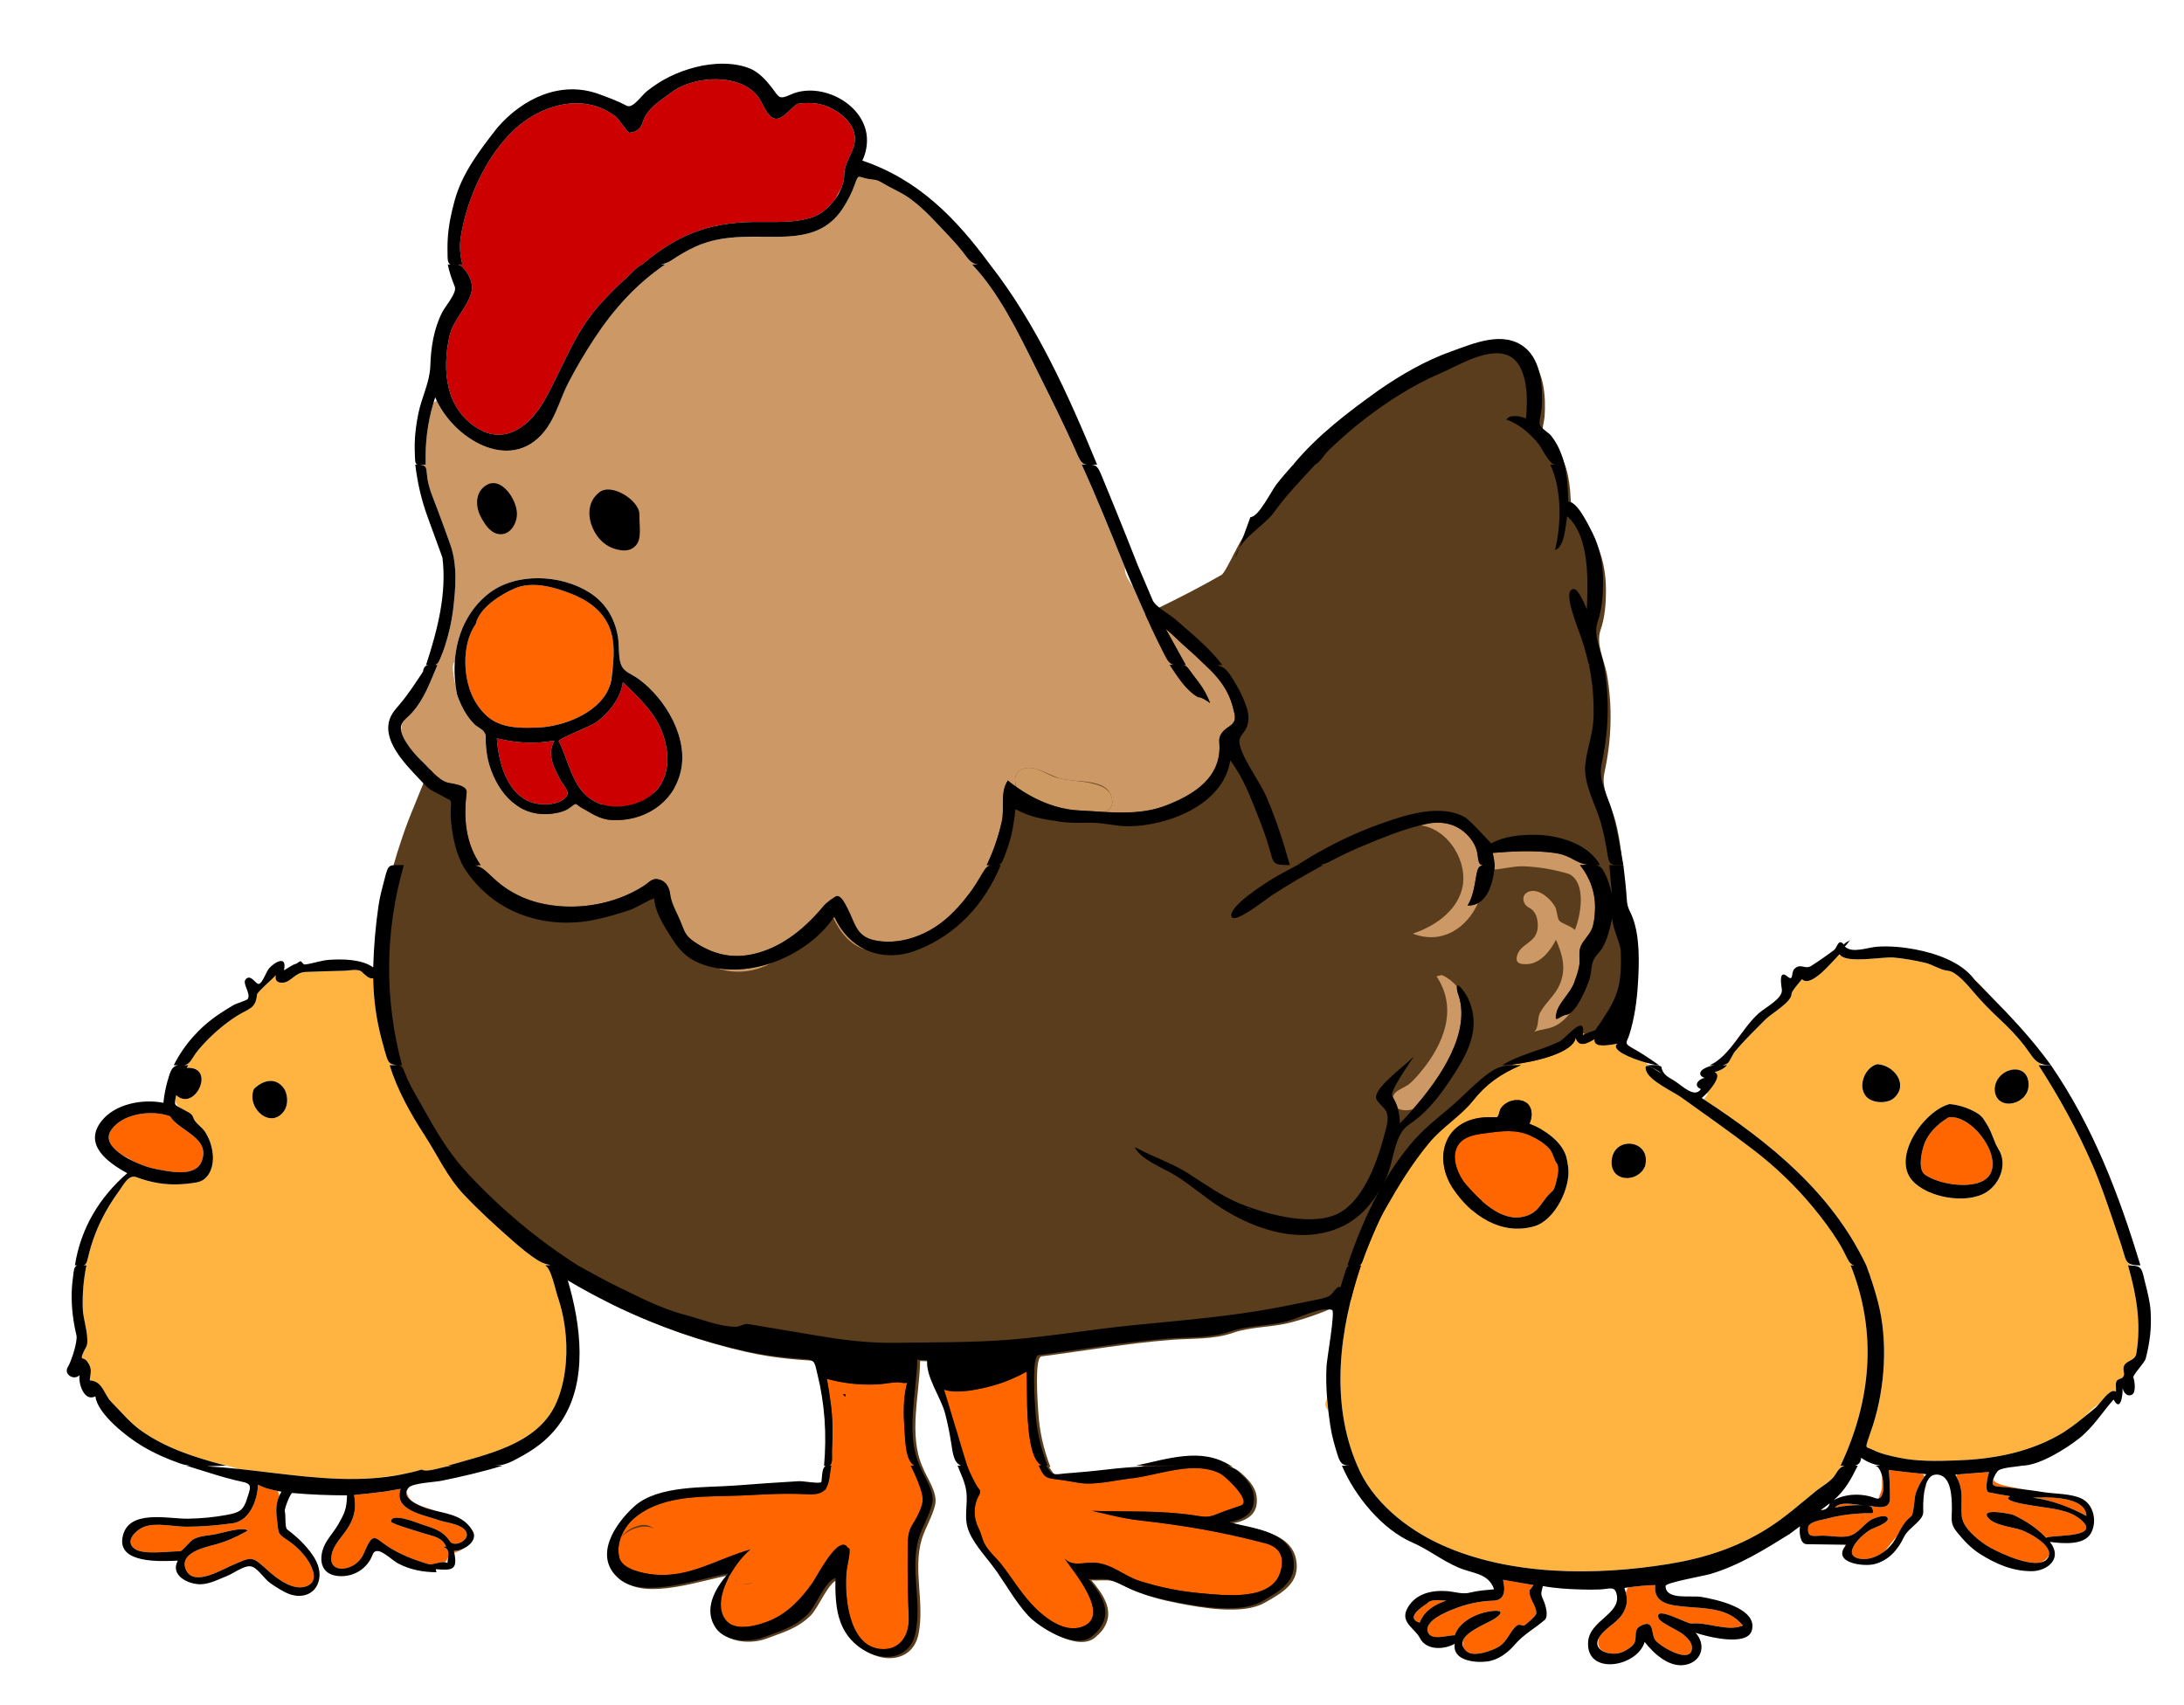<?xml version="1.0" encoding="UTF-8" standalone="no"?>
<!-- Generator: Adobe Illustrator 12.0.0, SVG Export Plug-In . SVG Version: 6.00 Build 51448)  -->

<svg
   xmlns:dc="http://purl.org/dc/elements/1.1/"
   xmlns:cc="http://creativecommons.org/ns#"
   xmlns:rdf="http://www.w3.org/1999/02/22-rdf-syntax-ns#"
   xmlns:svg="http://www.w3.org/2000/svg"
   xmlns="http://www.w3.org/2000/svg"
   xmlns:sodipodi="http://sodipodi.sourceforge.net/DTD/sodipodi-0.dtd"
   xmlns:inkscape="http://www.inkscape.org/namespaces/inkscape"
   version="1.1"
   id="Layer_1"
   width="425.197"
   height="332"
   viewBox="0 0 425.197 332"
   overflow="visible"
   enable-background="new 0 0 425.197 332"
   xml:space="preserve"
   inkscape:version="0.48.3.1 r9886"
   sodipodi:docname="Hen_and_chicks_cartoon_04.svg"><defs
   id="defs265" /><sodipodi:namedview
   pagecolor="#ffffff"
   bordercolor="#666666"
   borderopacity="1"
   objecttolerance="10"
   gridtolerance="10"
   guidetolerance="10"
   inkscape:pageopacity="0"
   inkscape:pageshadow="2"
   inkscape:window-width="937"
   inkscape:window-height="1181"
   id="namedview263"
   showgrid="false"
   inkscape:zoom="0.70710678"
   inkscape:cx="51.954499"
   inkscape:cy="196.67875"
   inkscape:window-x="252"
   inkscape:window-y="0"
   inkscape:window-maximized="0"
   inkscape:current-layer="g7" />
<g
   id="g3">
	<path
   fill="#5A3D1C"
   d="M313.489,199.794c2.709-5.091,4.987-9.537,3.875-15.236c-1.585-8.12-0.776-16.677-2.847-24.641   c-0.793-3.05-2.863-6.216-2.166-9.411c1.408-6.463,1.621-12.829,0.466-19.377c-0.594-2.833-2.117-5.803-1.218-8.424   c0.872-2.545,1.06-5.131,1.06-7.82c0-3.21-0.603-6.606-2.07-9.487c-0.767-1.501-2.971-6.169-4.725-6.07   c-0.035-2.42-0.169-4.845-0.711-7.207c-0.498-2.049-1.291-3.993-2.624-5.643c-0.484-0.599-1.894-1.4-2.154-2.041   c-0.267-0.651,0.283-2.505,0.334-3.257c0.259-3.895-0.011-9.284-3.338-11.912c-4.181-3.304-9.918-0.749-14.265,0.802   c-5.063,1.809-9.78,4.54-14.179,7.593c-5.908,4.231-11.947,8.813-16.593,14.456c0.029,0,0.067,0.002,0.1,0.002   c-0.082,0.038-0.168,0.074-0.216,0.125c-1.092,1.221-2.147,2.428-3.151,3.721c-2.169,2.795-3.759,4.999-6.235,7.482   c-1.393,1.395-4.108,7.972-5.034,8.501c-16.271,9.298-34.295,16.062-51.71,22.814c-19.169,7.436-38.716,14.398-58.613,19.652   c-11.43,3.018-36.997,8.46-40.347-9.226c-2.742,1.483-5.328,9.027-6.523,11.833c-1.645,3.868-2.96,7.85-4.119,11.883   c-0.459,0.285-0.644,0.929-1.02,2.364c-0.456,1.734-0.947,3.512-1.207,5.285c-2.968,20.226,3.798,40.068,17.643,55.06   c4.342,4.702,10.203,7.6,14.642,11.979c4.353,4.292,8.116,8.223,13.754,10.929c7.987,3.831,16.393,6.771,25.03,8.736   c2.571,0.587,5.189,0.993,7.809,1.281c1.425,0.158,2.85,0.277,4.281,0.357c1.865,0.1,1.795,0.95,2.245,2.757   c1.491,5.98,1.875,11.86,1.335,17.99c0.112,0.035,0.188,0.03,0.285,0.05c-0.756,0.481-0.636,2.075-0.795,3.084   c-0.079,0.503-3.502-0.165-4.427-0.11c-4.129,0.243-8.248,0.532-12.372,0.851c-5.819,0.447-14.984-0.117-19.608,4.027   c-3.75,3.362-8.195,9.843-2.903,14.196c4.779,3.936,15.742-0.191,21.135-1.067c-2.685,3.019-4.834,7.08-2.37,10.612   c1.778,2.55,6.248,2.928,9.323,1.762c3.199-1.212,5.904-1.893,8.494-4.413c1.721-1.675,3.337-6.404,5.452-7.129   c-0.086,5.468,0.23,10.769,5.432,13.998c3.957,2.457,9.125,1.768,10.172-3.305c1.248-6.046-1.117-12.568,0.633-18.457   c0.635-2.142,2.064-4.399,2.606-6.712c0.566-2.412-1.641-5.256-2.45-7.387c-2.771-6.24-0.575-14.1-0.473-20.633   c0.645,0.027,1.291,0.054,1.935,0.078c-0.29,3.284,2.656,7.207,3.49,10.371c0.531,2.012,0.918,4.037,1.239,6.094   c0.25,1.604,0.477,3.651,1.895,4.065c-0.236,0.011-0.474,0.024-0.698,0.024c0.594,1.562,1.376,3.028,1.659,4.755   c0.475,2.885-0.646,5.389,0.633,8.276c1.193,2.696,3.683,5.201,5.439,7.746c1.957,2.839,3.682,5.887,6.018,8.432   c2.052,2.232,9.169,6.732,12.405,4.038c1.026-0.854,1.705-1.551,2.25-2.853c1.253-2.985-0.985-6.049-2.923-8.334   c1.414,0.134,2.864-0.161,4.107,0.158c1.255,0.32,2.821,1.259,4.065,1.79c2.76,1.183,5.776,1.954,8.718,2.525   c4.495,0.877,12.601,2.338,16.829-0.079c3.378-1.929,7.024-3.839,6.142-8.436c-1.037-5.392-8.082-5.809-12.444-7.01   c3.026-0.563,5.23-1.91,4.742-5.345c-0.279-1.949-1.856-3.507-3.301-4.733c-0.624-0.531-1.339-0.796-2.098-0.932h0.774   c-5.469-3.716-12.47-1.196-18.329,0h8.853c-0.021,0.002-0.041,0.006-0.064,0.011c-4.769,0.028-9.449,0.147-14.241,0.722   c-2.783,0.335-5.571,0.586-8.365,0.798c-0.696,0.052-1.838,0.307-2.421-0.024c-0.641-0.366-0.756-1.016-1.176-1.367   c-0.008-0.035-0.018-0.068-0.028-0.1c0.086-0.013,0.169-0.018,0.257-0.039c-1.392-3.637-2.132-7.014-2.371-10.896   c-0.096-1.564-0.749-10.457,0.63-10.634c8.399-1.087,16.715-2.544,25.169-3.212c4.117-0.324,8.276-0.027,12.127-1.376   c3.385-1.186,7.405-1.05,10.944-1.94c14.482-3.647,29.464-14.458,39.189-25.715c5.413-6.273,10.655-12.749,15.46-19.5   C307.73,209.445,310.807,204.836,313.489,199.794z"
   id="path5" />
	<g
   id="g7">
		<path
   fill="none"
   d="M397.525,207.419c0.588,0,1.176,0,1.765,0c-0.842,0-1.466-0.115-1.976-0.316    C397.383,207.21,397.457,207.313,397.525,207.419z"
   id="path9" />
		<path
   fill="none"
   d="M405.889,275.816c0.675-0.55,1.343-1.102,2.014-1.646c0.21-0.173,0.458-0.45,0.729-0.77    C407.662,273.992,406.764,274.861,405.889,275.816z"
   id="path11" />
		<path
   fill="none"
   d="M323.479,209.042c-0.644-0.618-1.556-1.029-2.401-1.442c0.014,0.016,0.03,0.035,0.044,0.051    C321.857,207.934,322.944,208.729,323.479,209.042z"
   id="path13" />
		
		<path
   fill="none"
   d="M312.695,202.112C312.61,202.37,312.696,202.103,312.695,202.112L312.695,202.112z"
   id="path17" />
		<path
   fill="none"
   d="M332.423,212.732c-0.444,0.481-0.864,0.873-1.123,1.062c0.134,0.088,0.262,0.174,0.396,0.262    c0.348-0.394,0.712-0.747,0.712-1.19C332.407,212.821,332.423,212.772,332.423,212.732z"
   id="path19" />
		<path
   fill="none"
   d="M363.717,281.942c-0.115-0.083-0.213-0.183-0.32-0.272C363.44,281.8,363.548,281.874,363.717,281.942z"
   id="path21" />
		<path
   fill="none"
   d="M333.79,208.765c0.028,0.009,0.044,0.024,0.071,0.036c0.014-0.024,0.033-0.05,0.049-0.071    C333.869,208.74,333.831,208.754,333.79,208.765z"
   id="path23" />
		<path
   fill="none"
   d="M358.126,185.836c-0.079,0.07-0.169,0.156-0.27,0.261c0.13-0.046,0.259-0.09,0.389-0.13    C358.208,185.92,358.155,185.884,358.126,185.836z"
   id="path25" />
		<path
   fill="none"
   d="M243.718,235.655c-0.33-0.185-0.586-0.481-1.068-0.515C243.006,235.313,243.355,235.494,243.718,235.655z"
   id="path27" />
		<path
   fill="none"
   d="M272.146,215.867c0.237,0.845,0.346,1.733,0.411,2.877c0.805-0.839,1.682-1.788,2.575-2.811    c-0.142,0.045-0.28,0.1-0.422,0.138C273.933,216.284,272.915,216.222,272.146,215.867z"
   id="path29" />
		<path
   fill="none"
   d="M25.054,225.561c-0.386-0.214-0.836-0.444-1.305-0.697c0.704,0.475,1.483,0.905,2.271,1.278    C25.713,225.944,25.395,225.749,25.054,225.561z"
   id="path31" />
		<path
   fill="none"
   d="M54.802,290.464c-0.24-0.046-0.467-0.092-0.7-0.139c0.117,0.316,0.187,0.657,0.222,1.022    C54.456,291.051,54.607,290.756,54.802,290.464z"
   id="path33" />
		<path
   fill="none"
   d="M43.082,285.142c0.312,0.084,0.622,0.171,0.935,0.255c-1.219,0-2.502,0.088-3.785,0.122    c2.076,0.11,4.162,0.292,6.255,0.513C45.376,285.722,44.252,285.41,43.082,285.142z"
   id="path35" />
		<path
   fill="none"
   d="M140.557,310.591c0.055-0.253,0.129-0.51,0.205-0.766C140.685,310.081,140.615,310.338,140.557,310.591z"
   id="path37" />
		<path
   fill="none"
   d="M86.652,304.209c0.156,0.026,0.312,0.058,0.465,0.118c0.021-0.333,0.082-0.7,0.128-1.063    C87.056,303.578,86.902,303.915,86.652,304.209z"
   id="path39" />
		<path
   fill="none"
   d="M176.596,269.237c-0.017,0.006-0.033,0.003-0.05,0.01c0.006,0.045,0.012,0.092,0.017,0.137    C176.576,269.336,176.583,269.287,176.596,269.237z"
   id="path41" />
		<path
   fill="none"
   d="M17.469,268.764c0.068,0.003,0.117,0.027,0.182,0.032c-0.058-0.037-0.121-0.076-0.17-0.113    C17.477,268.709,17.472,268.733,17.469,268.764z"
   id="path43" />
		<path
   fill="none"
   d="M72.793,287.829c1.792-0.136,3.575-0.373,5.35-0.719c-0.276,0.042-0.559,0.082-0.831,0.126    C75.767,287.486,74.271,287.674,72.793,287.829z"
   id="path45" />
		<path
   fill="none"
   d="M34.745,215.53c-0.257-0.339-0.481-0.703-0.663-1.099C34.015,215.064,34.185,215.233,34.745,215.53z"
   id="path47" />
		<path
   fill="none"
   d="M21.676,272.981c0.01,0.008,0.018,0.018,0.027,0.026c-0.257-0.346-0.521-0.694-0.795-1.04    C21.13,272.325,21.37,272.674,21.676,272.981z"
   id="path49" />
		
		
		
		
		
		
		
		
		
		
		
		
		
		
		
		
		
		
		
		
		<path
   fill="none"
   d="M374.688,287.497c0.113-0.146,0.22-0.3,0.346-0.438c-0.257-0.023-0.51-0.061-0.766-0.088    C374.442,287.141,374.581,287.313,374.688,287.497z"
   id="path91" />
		<path
   fill="none"
   d="M366.976,301.994c0.204-0.16,0.405-0.327,0.591-0.498c0.759-0.7,1.256-1.49,1.697-2.301    c-0.084,0.092-0.169,0.164-0.257,0.263C368.248,300.289,367.656,301.21,366.976,301.994z"
   id="path93" />
		<path
   fill="none"
   d="M127.313,297.703c-0.493-0.495-1.244-0.82-2.191-0.781c-1.562,0.218-3.287,1.021-4.14,2.408    C122.684,297.406,125.898,296.707,127.313,297.703z"
   id="path95" />
		<path
   fill="none"
   d="M397.281,304.242c0.705-0.147,1.25-0.49,1.535-1.104c0.04-0.09,0.057-0.18,0.082-0.27    C398.579,303.451,398.023,303.939,397.281,304.242z"
   id="path97" />
		<path
   fill="none"
   d="M380.683,287.138c0.064,0.106,0.103,0.204,0.162,0.308c0.028-0.108,0.071-0.218,0.135-0.328    C380.881,287.122,380.782,287.133,380.683,287.138z"
   id="path99" />
		<path
   fill="none"
   d="M398.343,299.414c0.085-0.035,0.204-0.064,0.334-0.092c-0.157-0.009-0.311-0.015-0.452-0.017    C398.264,299.344,398.304,299.375,398.343,299.414z"
   id="path101" />
		<path
   fill="none"
   d="M382.426,296.751c-0.15-0.316-0.276-0.646-0.384-0.982C382.121,296.096,382.246,296.422,382.426,296.751z"
   id="path103" />
		<path
   fill="none"
   d="M339.139,316.579c0.061-0.024,0.123-0.029,0.183-0.054c-0.038-0.05-0.082-0.092-0.121-0.137    C339.19,316.453,339.158,316.516,339.139,316.579z"
   id="path105" />
		<path
   fill="none"
   d="M185.858,277.422c0.279,0.938,0.575,1.868,0.855,2.807c-0.175-0.653-0.353-1.311-0.556-1.961    C186.068,277.984,185.962,277.703,185.858,277.422z"
   id="path107" />
		<path
   fill="none"
   d="M140.5,310.873c-0.191,0.962-0.239,1.894-0.07,2.741c0.278,1.393,0.978,2.224,1.895,2.688    C140.535,315.064,140.079,313.092,140.5,310.873z"
   id="path109" />
		<path
   fill="none"
   d="M361.158,285.386c0.17,0.005,0.332,0.011,0.523,0.011c-1.371,2.743-2.401,4.681-4.662,6.691    c2.452-1.308,5.569-1.349,8.139-0.352c0.204,0.079,0.378,0.079,0.539,0.049c0.204-0.149,0.092-0.44,0.367-0.963    c0.524-0.988,0.254-2.278,0.36-3.377c-0.28-1.125-0.781-2.035-1.425-2.049c0.352,0,0.705,0,1.06,0    c-1.349-0.259-2.613-0.728-3.709-1.545C362.245,284.819,361.776,285.222,361.158,285.386z"
   id="path111" />
		<path
   fill="none"
   d="M311.277,318.935c-0.954,1.703,0.467,2.748,2.111,3.006c-0.214-0.049-0.433-0.101-0.657-0.169    C311.18,321.286,310.937,320.147,311.277,318.935z"
   id="path113" />
		<path
   fill="none"
   d="M356.229,292.723c-0.145,0.099-1.272,0.95-1.738,1.308C355.404,294.074,356.034,293.576,356.229,292.723z"
   id="path115" />
		<path
   fill="none"
   d="M316.25,309.198c0.106,0.324,0.196,0.624,0.272,0.915c0.106-0.354,0.24-0.691,0.428-1.006    C316.716,309.145,316.482,309.16,316.25,309.198z"
   id="path117" />
		<path
   fill="none"
   d="M284.804,319.692c-0.024,0.003-0.055,0.003-0.075,0.009c-0.072,0.316-0.039,0.644,0.121,0.979    C284.777,320.398,284.746,320.08,284.804,319.692z"
   id="path119" />
		<path
   fill="none"
   d="M142.266,306.901c0.003,0,0.009,0.002,0.012,0.002c-0.063-0.074-0.107-0.141-0.16-0.215    c-0.134,0.243-0.262,0.485-0.385,0.729C141.906,307.146,142.087,306.94,142.266,306.901z"
   id="path121" />
		<path
   fill="none"
   d="M160.828,289.772c-0.082,0.129-0.174,0.245-0.278,0.352c0.081,0.011,0.164,0.017,0.245,0.025    C160.805,290.022,160.817,289.897,160.828,289.772z"
   id="path123" />
		<path
   fill="none"
   d="M127.137,300.829c-0.125,0.093-0.26,0.177-0.402,0.249C126.883,301.003,127.018,300.918,127.137,300.829z"
   id="path125" />
		<path
   fill="none"
   d="M126.689,301.106c-0.172,0.084-0.354,0.155-0.541,0.209C126.347,301.259,126.525,301.186,126.689,301.106z"
   id="path127" />
		<path
   fill="none"
   d="M120.843,299.443c-0.01,0.03-0.02,0.062-0.03,0.088c0.002,0,0.002-0.003,0.003-0.003    C120.824,299.5,120.835,299.474,120.843,299.443z"
   id="path129" />
		<path
   fill="none"
   d="M178.074,285.364c-0.018-0.007-0.034-0.019-0.052-0.024c0.001,0.008,0.003,0.017,0.005,0.026    C178.042,285.364,178.057,285.364,178.074,285.364z"
   id="path131" />
		<path
   fill="none"
   d="M127.471,300.523c-0.05,0.052-0.104,0.103-0.157,0.152C127.367,300.625,127.423,300.575,127.471,300.523z"
   id="path133" />
		<path
   fill="none"
   d="M144.34,299.184c-0.185-0.068-0.362-0.129-0.534-0.187c0.041,0.02,0.076,0.044,0.119,0.063    C144.056,299.111,144.202,299.146,144.34,299.184z"
   id="path135" />
		<path
   fill="none"
   d="M144.553,308.304c0.495,0.167,0.989,0.234,1.664-0.019c0.112-0.041,0.194-0.105,0.295-0.158    C145.911,308.414,145.23,308.463,144.553,308.304z"
   id="path137" />
		<path
   fill="none"
   d="M143.333,307.852c0.083,0.025,0.159,0.056,0.237,0.082c-0.192-0.101-0.374-0.22-0.552-0.354    C143.155,307.719,143.275,307.833,143.333,307.852z"
   id="path139" />
		<path
   fill="none"
   d="M146.888,307.926c0,0-0.001,0.002-0.003,0.002C146.887,307.928,146.887,307.926,146.888,307.926z"
   id="path141" />
		<path
   fill="#CC9966"
   d="M310.973,168.511c-0.013-0.02-0.027-0.042-0.041-0.063c-0.044,0-0.093,0-0.137,0    C310.858,168.463,310.916,168.491,310.973,168.511z"
   id="path143" />
		<path
   fill="#CC9966"
   d="M287.332,170.945c0.302-1.831,0.518-2.338,1.398-2.469c-0.745-0.078-0.884-0.484-1.082-2.086    c-0.175-1.397-0.842-2.57-1.779-3.604c-2.117-2.34-5.027-2.999-8.059-2.377c-0.432,0.088-0.865,0.191-1.298,0.301    c5.498,0.646,9.521,7.266,8.092,12.532c-1.188,4.382-5.495,7.212-9.56,8.553c5.812,2.206,10.519-1.158,12.707-5.939    c-0.58,0.318-1.253,0.498-2.041,0.474C286.691,174.796,287.036,172.723,287.332,170.945z"
   id="path145" />
		<path
   fill="#CC9966"
   d="M303.056,197.081c0.46-1.854,2.67-3.727,3.393-5.694c0.389-1.063,0.789-2.136,0.99-3.255    c0.235-1.283-0.186-2.679,0.315-3.88c0.497-1.188,1.636-2.119,2.153-3.367c0.449-1.081,0.553-2.49,0.613-3.642    c0.167-3.2-0.915-6.321-2.923-8.792c0.515,0,1.026-0.05,1.525-0.085c-0.851-0.104-1.583-0.342-2.591-0.905    c-1.343-0.752-2.42-1.183-3.951-1.387c-3.937-0.531-8.029-0.321-11.972,0c0.187,0.779,0.316,1.577,0.396,2.377    c-0.018,0.279-0.044,0.57-0.077,0.867c1.892-0.142,3.913-0.706,5.766-0.632c3.058,0.123,5.883,0.624,8.812,1.504    c3.427,1.797,2.229,8.149,1.106,10.893c-0.756-0.782-2.512-1.198-3.044-1.822c-0.413-0.485-0.437-2.03-0.81-2.691    c-0.847-1.51-2.945-3.413-4.759-3.052c-1.953,0.393-1.742,2.516-0.278,3.249c1.354,0.677,1.733,2.314,1.659,3.761    c-0.157,3.134-3.383,3.115-4.029,5.586c-0.393,1.501,0.662,1.65,1.896,1.623c2.59-0.057,4.569-2.551,5.688-4.754    c1.283,2.935,2.038,5.667,0.711,8.755c-0.886,2.064-2.691,3.421-3.757,5.344c-0.717,1.294-0.158,2.852-1.221,3.843    c1.534-0.617,3.147-0.45,4.782-1.545c0.847-0.567,1.593-1.297,2.252-2.109c-0.239,0.17-0.479,0.278-0.714,0.308    C303.611,197.749,302.421,199.629,303.056,197.081z"
   id="path147" />
		<path
   fill="#FFB442"
   d="M286.779,214.309c-2.385,3.012-6.002,5.145-8.544,8.218c-3.387,4.087-6.021,8.41-8.621,13.022    c-1.188,2.104-2.106,4.382-3.041,6.605c-0.501,1.194-0.938,2.408-1.384,3.627c-0.114,0.316-0.323,0.491-0.58,0.593    c0.121,0.009,0.242,0.014,0.362,0.014c-4.188,12.433-6.073,26.65-0.712,39.009c2.84,6.918,9.552,12.302,16.276,15.365    c13.373,6.096,30.018,6.094,44.294,3.783c6.923-1.12,13.323-3.171,19.27-6.912c3.332-2.097,6.245-4.689,9.285-7.169    c1.475-1.2,3.136-1.973,3.978-3.419c0.623-1.068,1.109-1.471,1.762-1.613c-0.271-0.018-0.544-0.035-0.802-0.035    c5.953-12.593,7.214-25.88,1.976-39.009c0.239,0,0.477,0,0.716,0c-0.526-0.117-0.936-0.447-1.357-1.308    c-0.55-1.131-1.125-2.253-1.789-3.322c-1.447-2.321-3.082-4.487-4.819-6.598c-3.474-4.226-7.46-8.038-11.805-11.358    c-4.56-3.485-9.26-6.785-13.925-10.124c-1.543-1.106-6.096-3.164-6.802-5.112c-0.376-1.032-0.002-1.146,0.604-0.915    c-0.014-0.016-0.03-0.035-0.044-0.051c-0.122-0.062-0.244-0.121-0.364-0.181c0.07,0,0.145-0.005,0.215-0.009    c-0.125-0.157-0.247-0.318-0.382-0.472c-2.997-0.827-7.148-2.555-5.64-3.719c-1.171,0.181-4.727,1.053-4.465-0.909    c-1.384,0.866-3.107,1.749-3.672-0.277c-0.431,2.964-7.771,4.686-12.035,5.208c-0.123,0.063-0.242,0.129-0.365,0.191    c0.529-0.018,1.095-0.014,1.732-0.014C292.128,209.116,289.328,211.089,286.779,214.309z M320.279,227.063    c-1.359,3.313-6.716,3.179-6.52-0.913C314.008,220.991,321.616,221.851,320.279,227.063z M297.762,218.824    c2.833,1.037,6.356,3.438,7.19,6.495c0.158,0.648,0.266,1.299,0.354,1.961c0.525,3.953-2.583,10.351-6.617,11.503    c-6.438,1.841-12.305-2.096-15.808-7.367c-3.6-5.41-2.164-12.604,5.122-13.739c1.121-0.175,2.226-0.15,3.355-0.126    c0.435,0.011,0.529-1.252,0.812-1.697c0.731-1.139,2.175-1.765,3.516-1.643C298.213,214.44,298.654,216.829,297.762,218.824z"
   id="path149" />
		<path
   fill="#FFB442"
   d="M258.037,273.319c-0.06,0.487,0.197,0.942,0.569,1.347c-0.093-0.782-0.166-1.567-0.229-2.353    C258.215,272.603,258.087,272.927,258.037,273.319z"
   id="path151" />
		<path
   fill="#FFB442"
   d="M387.236,193.633c-0.919-1.054-1.881-2.057-2.9-2.98c0.055,0.073,0.125,0.139,0.18,0.212    C385.432,191.796,386.338,192.717,387.236,193.633z"
   id="path153" />
		<path
   fill="#FFB442"
   d="M308.543,201.379c-0.121-0.066-0.237-0.126-0.355-0.183c-0.013,0.123-0.016,0.224-0.038,0.361    C308.278,201.495,308.411,201.439,308.543,201.379z"
   id="path155" />
		<path
   fill="#FFB442"
   d="M413.248,270.453c0.011-0.011,0.021-0.027,0.033-0.042c-0.018-0.059-0.036-0.122-0.047-0.182    C413.243,270.294,413.245,270.371,413.248,270.453z"
   id="path157" />
		<path
   fill="#FFB442"
   d="M294.798,217.914C294.474,217.794,294.53,217.815,294.798,217.914L294.798,217.914z"
   id="path159" />
		<path
   fill="#FFB442"
   d="M413.02,242.531c-0.549-1.65-1.099-3.301-1.663-4.949c-1.233-3.61-2.448-7.221-3.969-10.72    c-2.965-6.827-6.468-13.199-10.508-19.443c0.215,0,0.43,0,0.646,0c-0.068-0.106-0.143-0.209-0.211-0.316    c-1.383-0.548-1.877-1.79-3.22-3.526c-1.402-1.813-3.008-3.464-4.681-5.028c-1.883-1.76-3.675-3.572-5.335-5.548    c-0.983-1.17-3.244-3.854-4.839-3.978c-1.408-0.108-2.966-1.207-4.433-1.547c-2.035-0.475-4.051-0.846-6.136-1.027    c-2.162-0.188-8.952,1.186-10.427-0.481c-0.13,0.04-0.259,0.084-0.389,0.13c-1.494,1.525-5.313,6.264-7.041,4.569    c-0.402,0.547-2.013,2.296-2.013,2.833c0,1.659-3.886,3.792-5.139,5.052c-1.997,2.003-4.016,3.975-5.844,6.135    c-0.493,0.583-1.072,2.02-1.423,2.297c-0.308,0.243-0.687,0.365-1.105,0.426c0.302,0.002,0.613,0.011,0.947,0.011    c-0.646,0.687-1.413,1.054-2.329,1.311c-0.016,0.021-0.035,0.047-0.049,0.071c1.256,0.481-0.19,2.57-1.438,3.932    c0,0.04-0.016,0.089-0.016,0.133c0,0.443-0.364,0.797-0.712,1.19c12.917,8.458,24.875,18.118,31.646,32.332    c0.888,2.361,1.656,4.731,2.288,7.176c1.956,7.536,1.368,16.55-0.967,23.872c-0.344,1.085-0.738,2.15-1.09,3.231    c-0.176,0.543-0.231,0.826-0.176,1.003c0.107,0.09,0.205,0.189,0.32,0.272c0.225,0.09,0.559,0.18,1.005,0.406    c1.452,0.728,3.278,1.13,4.86,1.462c3.681,0.777,7.482,0.693,11.218,0.564c6.949-0.239,13.567-1.396,19.714-4.76    c1.958-1.074,3.691-2.422,5.375-3.799c0.875-0.955,1.773-1.824,2.742-2.416c1.018-1.21,2.369-3.067,3.301-2.419    c0.134-0.65-0.234-1.891,0.316-2.259c0.798-0.531,0.842-0.107,1.224-0.872c0.18-0.359-0.164-1.174-0.039-1.644    c0.376-1.416,2.227-1.095,2.487-2.672c0.993-5.965,0-11.399-1.617-17.147c0.183,0,0.318,0.011,0.477,0.016    c-0.025-0.095-0.046-0.193-0.07-0.288C413.7,245.668,413.714,244.616,413.02,242.531z M368.751,213.794    c-1.299,1.174-4.324,1.09-5.49-0.356c-1.62-2.006-0.206-5.559,2.172-6.218C368.71,207.346,371.662,211.171,368.751,213.794z     M386.766,232.111c-3.845,2.471-11.561,1.1-14.496-2.278c-4.001-4.597,2.38-13.626,7.307-14.852    c1.716,0.147,3.472,0.72,4.978,1.546c1.355,0.741,1.612,1.383,2.177,2.249c1.098,1.688,1.427,3.534,2.346,4.979    C390.847,226.533,389.487,230.361,386.766,232.111z M388.346,212.328c-0.125-4.289,6.37-5.936,6.6-1.305    C395.146,215.129,388.735,216.583,388.346,212.328z"
   id="path161" />
		<path
   fill="#FF6600"
   d="M385.621,230.148c6.052-2.512-1.07-13.269-6.241-12.592c-2.204,1.336-4.111,3.126-4.899,5.663    c-0.416,1.336-1.11,4.581,0.336,5.546C377.519,230.565,382.731,231.351,385.621,230.148z"
   id="path163" />
		<path
   fill="#FF6600"
   d="M298.037,236.389c1.433-0.718,2.239-2.329,3.239-3.507c1.037-1.22,1.145-0.673,1.621-2.492    c0.308-1.176,0.646-2.525,0.316-3.684c-0.736-0.878-0.75-1.905-1.422-2.813c-0.714-0.958-1.861-1.651-2.865-2.253    c-2.714-1.632-5.479-1.551-8.546-1.128c-2.673,0.37-6.062,0.468-6.962,3.498c-0.646,2.18,0.648,5.123,2.022,6.676    C288.432,234.075,293.124,238.843,298.037,236.389z"
   id="path165" />
		<path
   fill="#FF6600"
   d="M328.232,312.867c-2.871-0.264-6.437-0.561-5.978-4.224c-1.771,0.045-3.548,0.214-5.305,0.464    c-0.188,0.314-0.321,0.651-0.428,1.006c0.319,1.211,0.327,2.202-0.313,3.559c-1.042,2.215-3.299,2.964-4.7,4.894    c-0.093,0.128-0.165,0.248-0.232,0.369c-0.341,1.213-0.098,2.352,1.454,2.837c0.225,0.068,0.443,0.12,0.657,0.169    c0.709,0.108,1.455,0.079,2.071-0.109c0.769-0.236,2.349-1.121,2.725-1.901c0.609-1.264-0.3-2.556,1.265-3.366    c2.771-1.437,1.895,1.737,2.883,2.879c1.138,1.324,7.073,4.771,7.073,1.359c0-1.063-0.984-1.964-1.777-2.616    c-0.815-0.666-4.401-2.244-4.703-3.048c-1.019-2.724,5.487,1.09,6.406,0.991c3.059-0.321,6.946,1.597,9.808,0.45    c0.02-0.063,0.052-0.126,0.062-0.19C336.439,313.097,332.18,313.228,328.232,312.867z"
   id="path167" />
		<path
   fill="#FF6600"
   d="M359.227,300.799c-0.006,0.092,0.003,0.183,0.009,0.27c0.068-0.09,0.113-0.171,0.192-0.268    C359.359,300.801,359.295,300.799,359.227,300.799z"
   id="path169" />
		<path
   fill="#FF6600"
   d="M362.866,293.118c-1.531-0.068-4.473-0.921-5.649,0.436C359.031,293.178,361.017,292.987,362.866,293.118z    "
   id="path171" />
		<path
   fill="#FF6600"
   d="M366.064,290.822c-0.275,0.522-0.163,0.813-0.367,0.963c1.055-0.198,1.18-2.541,0.728-4.34    C366.318,288.544,366.589,289.834,366.064,290.822z"
   id="path173" />
		<path
   fill="#FF6600"
   d="M367.725,286.228c0.177,1.854,0.236,3.649,0.236,5.507c0,2.435-2.653,1.641-4.108,1.462    c0.186,0.093,0.37,0.187,0.553,0.278c-0.06,0.05,0.738,1.204-0.128,1.183c-0.962-0.024-1.874,0.006-2.833,0.085    c-1.979,0.163-3.973,0.462-5.887,0.991c-0.856,0.235-3.43,0.532-3.538,1.723c-0.188,2.084,1.053,1.563,2.826,1.563    c1.642,0,3.975,0.501,5.492-0.038c1.306-0.466,2.472-2.009,3.685-2.896c0.494-0.362,2.885-1.352,3.426-0.591    c0.659,0.928-2.568,1.986-3.122,2.272c-1.961,1.021-6.125,5.206-2.092,5.768c1.702,0.239,3.409-0.507,4.741-1.54    c0.681-0.784,1.272-1.705,2.031-2.536c0.088-0.099,0.173-0.171,0.257-0.263c0.752-1.374,1.349-2.809,2.825-3.957    c0.525-0.407,0.583-3.63,0.892-4.495c0.405-1.145,0.955-2.278,1.708-3.246c-0.107-0.184-0.246-0.356-0.42-0.525    C372.08,286.759,369.896,286.52,367.725,286.228z"
   id="path175" />
		<path
   fill="#FF6600"
   d="M374.992,288.975c-0.162,0.463-0.277,0.983-0.361,1.516C374.816,289.966,374.955,289.46,374.992,288.975z"
   id="path177" />
		<path
   fill="#FF6600"
   d="M388.07,289.159c0.311,0.402,1.946,0.36,2.513,0.431c1.183,0.147,2.362,0.292,3.545,0.443    c-0.409-0.075-0.817-0.155-1.198-0.243c-1.194-0.271-4.665-0.611-4.861-1.764C387.918,288.472,387.872,288.903,388.07,289.159z"
   id="path179" />
		<path
   fill="#FF6600"
   d="M387.239,286.623c-2.086,0.174-4.171,0.338-6.26,0.494c-0.063,0.11-0.106,0.22-0.135,0.328    c1.627,2.865,0.802,4.871,1.101,7.931c0.014,0.129,0.063,0.263,0.097,0.393c0.107,0.336,0.233,0.666,0.384,0.982    c0.888,1.615,2.831,3.192,4.261,4.127c1.499,0.978,7.556,4.004,10.595,3.364c0.742-0.303,1.298-0.791,1.617-1.373    c0.522-2.081-3.856-4.389-5.254-4.898c-1.868-0.682-5.355-0.861-6.622-2.496c-1.493-1.926,4.596-0.675,4.998-0.479    c2.303,1.11,4.426,2.457,6.204,4.311c0.142,0.002,0.295,0.008,0.452,0.017c2.199-0.461,10.277-0.03,6.499-3.353    c-2.291-2.016-5.59-2.173-8.439-2.649c-1.042-0.175-7.417-0.979-5.389-1.984c-1.391-0.224-2.772-0.468-4.157-0.746    C386.289,290.407,387.022,287.253,387.239,286.623z"
   id="path181" />
		<path
   fill="#FF6600"
   d="M395.734,291.613c3.716,0.478,7.272,1.837,10.468,3.564C406.022,291.216,398.389,291.525,395.734,291.613z    "
   id="path183" />
		
		
		
		
		
		
		
		
		
		<path
   fill="#FFB442"
   d="M34.624,207.433c-0.002,0.006-0.006,0.011-0.009,0.016c0.023-0.005,0.042-0.014,0.066-0.016    C34.66,207.433,34.644,207.433,34.624,207.433z"
   id="path203" />
		<path
   fill="#FFB442"
   d="M72.793,287.829c1.478-0.155,2.973-0.343,4.519-0.593c0.272-0.044,0.555-0.084,0.831-0.126    c1.324-0.259,2.645-0.562,3.957-0.961c1.195,0.7,4.373-0.753,6.109-0.753c-0.338,0-0.676,0-1.014,0    c7.465-2.195,17.241-4.073,20.938-11.859c1.839-3.877,2.4-9.025,2.03-13.297c-0.254-2.93-0.726-5.238-1.674-8.031    c-0.372-1.098-1.234-5.448-2.41-5.821c0.314,0,0.702-0.028,1.116-0.063c-0.77-0.128-1.516-0.352-2.222-0.769    c-1.78-1.05-3.556-2.549-5.107-3.912c-3.266-2.872-6.604-5.891-9.583-9.06c-3.262-3.471-5.098-7.649-7.646-11.57    c-2.735-4.214-5.291-8.776-6.779-13.596c0.65,0,1.11-0.039,1.474-0.027c-1.713-0.106-1.813-0.646-2.433-2.795    c-0.459-1.595-0.877-3.188-1.219-4.81c-0.645-3.06-0.964-6.157-1.022-9.279c-0.901,0.131-1.564-0.692-2.272-1.318    c-0.678-0.598-2.486-0.183-3.337-0.167c-2.523,0.05-5.039,0.137-7.56,0.238c-2.018,0.078-2.785,1.912-4.332,2.078    c-1.033,0.111-1.715-0.35-1.461-1.464c-0.581,0.73-3.608,3.285-3.655,3.782c-0.268,2.848-1.594,2.675-3.97,4.198    c-2.15,1.376-4.156,3.046-5.926,4.891c-0.924,0.966-1.89,2.021-2.577,3.17c-0.644,1.075-1.084,1.402-1.752,1.492    c0.259,0.006,0.537,0.011,0.853,0.011c-0.065,0.098-0.255,0.372-0.316,0.515c5.813-0.347,1.632,8.693-2.054,5.308    c-0.113,0.533-0.187,0.907-0.217,1.19c0.181,0.396,0.405,0.76,0.663,1.099c0.257,0.132,0.59,0.293,1.025,0.545    c0.972,0.561,1.64,0.7,1.925,1.699c0.228,0.793,1.703,1.79,2.2,2.563c0.864,1.349,1.321,2.659,1.513,4.244    c0.292,2.421-0.603,5.234-3.15,5.659c-2.514,0.421-4.964,0.54-7.484,0.12c-1.449-0.242-2.824-0.621-4.198-1.141    c-1.562-0.592-2.539,1.525-3.43,2.74c-1.887,2.577-3.472,5.384-4.619,8.365c-0.587,1.524-1.05,3.063-1.415,4.657    c-0.226,0.981-0.415,1.294-0.861,1.391c0.181,0.009,0.375,0.014,0.587,0.014c-0.581,2.737-0.792,5.445-0.731,8.238    c0.048,2.234,1.083,4.814,0.87,6.969c-0.064,0.636-0.485,1.129-0.731,1.703c-0.761,1.779-0.014,0.801,0.711,1.783    c0.988,1.338,0.739,1.972,0.525,3.602c0.049,0.037,0.112,0.076,0.17,0.113c1.911,0.216,2.395,1.779,3.258,3.172    c0.274,0.346,0.538,0.694,0.795,1.04c1.954,1.96,3.532,3.986,5.84,5.613c4.703,3.315,10.056,5.037,15.539,6.521    c1.17,0.269,2.295,0.58,3.406,0.89C55.233,286.955,64.097,288.486,72.793,287.829z M49.429,212.053    c1.58-1.583,4.039-2.462,5.748-0.258c0.886,1.143,0.989,3.25,0.178,4.454C52.785,220.063,47.9,215.799,49.429,212.053z"
   id="path205" />
		<path
   fill="#FF6600"
   d="M26.02,226.142c1.568,0.741,3.14,1.262,4.072,1.436c2.616,0.496,7.793,1.753,9.105-1.308    c2.021-4.714-4.381-6.023-6.084-8.912c-3.513-1.306-9.46-0.606-11.595,2.894c-1.023,1.676,0.294,3.309,2.231,4.612    c0.469,0.253,0.919,0.483,1.305,0.697C25.395,225.749,25.713,225.944,26.02,226.142z"
   id="path207" />
		<path
   fill="#FF6600"
   d="M37.677,299.715c1.176-0.624,2.508-0.705,3.802-0.892c1.58-0.229,5.786-1.646,6.766-0.793    c-0.085,0.046-0.172,0.095-0.256,0.145c-2.014,1.131-3.928,1.992-6.144,2.587c-1.903,0.514-7.049,1.575-5.649,4.873    c1.413,3.326,6.778,0.124,8.495-0.625c4.543-1.985,4.167-2.176,7.525,0.842c1.798,1.614,4.99,4.049,7.565,2.971    c2.344-0.983,1.046-3.752-0.04-5.288c-1.01-1.428-2.299-2.656-3.753-3.63c-1.986-1.329-1.731-1.308-2.014-3.538    c-0.217-1.697-0.375-3.387,0.352-5.019c-0.035-0.365-0.105-0.706-0.222-1.022c-1.38-0.272-2.65-0.571-3.883-1.245    c-0.049,2.922-1.595,7.073-4.943,7.528c-2.985,0.402-5.953,0.67-8.963,0.67c-2.491,0-6.011-0.874-8.296,0.038    c-1.651,0.659-3.829,2.851-1.778,4.277c1.771,1.231,6.675,0.428,8.805,0.469C35.491,302.071,36.963,300.09,37.677,299.715z"
   id="path209" />
		<path
   fill="#FF6600"
   d="M34.429,303.899c0.048,0.011,0.098,0.02,0.146,0.032c0.005,0,0.009,0.013,0.013,0.019    c0.012-0.021,0.016-0.038,0.027-0.06C34.559,303.895,34.489,303.896,34.429,303.899z"
   id="path211" />
		<path
   fill="#FF6600"
   d="M88.382,301.988c0.026,0.127,0.045,0.234,0.068,0.353c0.492-0.178,1-0.272,1.511-0.669    c0.001,0,0.002-0.001,0.003-0.001C89.406,301.904,88.841,302.027,88.382,301.988z"
   id="path213" />
		<path
   fill="#FF6600"
   d="M77.991,289.911c-1.015,0.171-2.028,0.344-3.042,0.516c-2.002,0.264-3.994,0.487-6.005,0.673    c0.395,2.422,0.157,4.034-1.026,6.096c-1.115,1.944-2.923,3.351-3.358,5.586c-0.688,3.531,3.517,3.186,5.372,1.09    c0.899-1.016,1.107-2.057,1.699-3.149c1.184-2.188,1.721-1.026,3.753,0.316c2.51,1.662,5.229,2.703,8.101,3.537    c0.727,0.212,1.965-0.543,3.167-0.366c0.25-0.294,0.404-0.631,0.594-0.944c0.112-0.905,0.112-1.785-0.958-2.027    c0.184-0.023,0.369-0.052,0.553-0.078c-0.743-1.837-2.437-1.979-4.148-2.54c-0.617-0.202-6.545-1.895-6.558-2.333    c-0.052-1.845,5.068,0.21,5.808,0.477c2.034,0.731,4.19,1.104,5.59,3.287c0.856,1.334,3.657-0.024,3.338-1.425    c-0.415-1.823-3.87-2.085-5.244-2.56C82.266,294.905,76.597,294.085,77.991,289.911z"
   id="path215" />
		<path
   fill="#FF6600"
   d="M82.14,293.356c0.859,0.359,1.744,0.602,2.623,0.817c-2.116-0.794-5.008-1.255-5.488-3.33    c-0.032-0.143-0.09-0.241-0.136-0.36C78.856,291.877,81.1,292.924,82.14,293.356z"
   id="path217" />
		<path
   fill="#CC9966"
   d="M274.71,216.071c0.142-0.038,0.28-0.093,0.422-0.138c5.369-6.137,11.535-15.179,8.646-22.692    c-0.143-0.594-0.176-0.963-0.137-1.167c-0.747-0.881-1.686-1.631-2.867-2.199c-0.376-0.002-0.763,0.159-1.105,0.237    c4.255,6.324,1.365,13.283-3.043,18.573c-0.688,0.828-1.434,1.674-2.251,2.375c-0.637,0.549-2.506,1.235-2.923,1.94    c-0.134,0.224-0.22,0.431-0.288,0.627c0.465,0.804,0.774,1.507,0.982,2.239C272.915,216.222,273.933,216.284,274.71,216.071z"
   id="path219" />
		<path
   fill="#FF6600"
   d="M229.973,285.396c-0.02,0.004-0.041,0.005-0.063,0.009c1.357-0.009,2.719-0.009,4.096-0.009    C232.662,285.396,231.318,285.396,229.973,285.396z"
   id="path221" />
		<path
   fill="#FF6600"
   d="M202.235,285.396c0.211-0.055,0.382-0.076,0.544-0.09c-3.457-1.58-2.697-15.429-2.914-18.207    c-2.093,1.13-4.146,2.036-6.439,2.674c-2.59,0.72-7.063,1.736-9.64,0.811c0.717,2.271,1.393,4.555,2.071,6.838    c0.104,0.281,0.21,0.563,0.299,0.846c0.203,0.65,0.381,1.308,0.556,1.961c0.517,1.724,1.028,3.452,1.578,5.168    c0.519,1.453,1.354,2.997,1.896,3.96c0.496,0.879,1.025,0.706,0.277,2.081c-0.977,1.789-0.945,4.151,0.019,6.059    c0.635,1.254,0.713,2.195,1.245,3.188c0.741,1.378,2.293,2.719,3.276,3.975c1.91,2.441,3.59,5.223,5.67,7.507    c2.355,2.588,6.423,5.96,10.095,4.558c5.569-2.129-1.681-10.552-3.515-13.269c1.556,1.729,3.923,0.632,6.082,0.84    c3.314,0.32,5.532,2.593,8.573,3.552c3.863,1.221,7.813,2.03,11.854,2.382c4.556,0.395,13.967,1.637,15.564-4.318    c0.808-3.004-0.282-4.703-3.121-5.444c-3.969-1.038-7.969-1.934-12.007-2.658c-4.011-0.72-8.029-1.273-12.077-1.731    c-3.641-0.408-5.987-1.101-9.496-1.888c6.65,0.205,13.262-0.114,19.873,0.871c2.027,0.303,2.602,0.5,4.425-0.238    c1.515-0.613,3.051-1.125,4.602-1.644c2.372-0.793-2.981-5.728-3.833-6.177c-5.174-2.74-12.032,0.263-17.462,0.866    c-3.031,0.338-7.073,1.371-10.095,0.883c-1.507-0.242-3.01-0.532-4.528-0.703C203.351,287.797,203.204,287.413,202.235,285.396z"
   id="path223" />
		<path
   fill="#FF6600"
   d="M203.706,285.533c-0.01-0.035-0.02-0.064-0.028-0.102c-0.035,0.007-0.07,0.014-0.105,0.018    C203.618,285.476,203.665,285.5,203.706,285.533z"
   id="path225" />
		<path
   fill="#FF6600"
   d="M284.85,320.68c0.143,0.296,0.371,0.602,0.745,0.912c1.343,1.12,4.996-0.157,6.32-1.027    c1.612-1.062,1.988-2.839,3.337-3.999c0.545-0.472,1.248,0.096,1.482-0.04c0.469-0.276,2.37-1.933,2.37-2.396    c0-1.579-1.437-2.675-1.343-4.494c0.311-0.251,0.539-0.677,0.791-0.991c-1.979-0.34-3.955-0.682-5.927-1.03    c0.504,2.182,0.316,4.023-1.971,4.072c-2.626,0.057-5.317,0.694-7.748,1.67c-1.343,0.537-5.754,2.3-4.898,4.477    c0.697,1.776,4.162,0.463,5.215,0.595c0.735-2.344,3.447-3.856,5.686-4.434c1.967-0.508,4.86-0.693,2.096,1.186    c-1.251,0.851-5.825,2.495-6.276,4.522c0.021-0.006,0.051-0.006,0.075-0.009C284.746,320.08,284.777,320.398,284.85,320.68z"
   id="path227" />
		<path
   fill="#FF6600"
   d="M277.771,312.287c-1.092,0.684-4.206,2.777-1.383,3.681c0.886-2.326,2.911-3.529,5.214-4.315    C280.415,311.683,278.545,311.247,277.771,312.287z"
   id="path229" />
		<path
   fill="#FF6600"
   d="M145.506,317.317c-0.198-0.027-0.396-0.055-0.593-0.079C145.104,317.271,145.278,317.361,145.506,317.317z    "
   id="path231" />
		<path
   fill="#FF6500"
   d="M179.164,289.713c-0.488-1.441-1.191-3-1.856-4.316c0.229,0,0.474-0.02,0.719-0.03    c-0.001-0.01-0.004-0.019-0.005-0.026c-1.738-0.747-1.792-5.028-1.919-6.775c-0.225-3.076-0.3-6.172,0.461-9.181    c-0.005-0.045-0.011-0.092-0.017-0.137c-0.637,0.165-1.192-0.099-1.846-0.088c-1.25,0.024-2.632,0.35-3.94,0.409    c-3.354,0.156-6.527-0.195-9.768-1.082c0.519,2.999,1.023,6.045,1.08,9.094c0.03,1.633,0,3.257-0.091,4.885    c-0.054,0.985,0.221,2.439-0.433,2.892c0.093,0.016,0.167,0.008,0.273,0.04c-0.302,1.912-0.37,3.415-0.994,4.376    c-0.01,0.125-0.023,0.25-0.033,0.377c-0.081-0.009-0.165-0.015-0.245-0.025c-0.606,0.632-1.602,0.935-3.372,0.837    c-4.356-0.241-8.222,0.021-12.519,0.23c-6.907,0.334-15.225-0.408-20.97,4.248c-1.257,1.017-2.289,2.441-2.845,4.004    c-0.008,0.03-0.019,0.057-0.027,0.085c-0.001,0-0.001,0.003-0.003,0.003c-0.414,1.213-0.549,2.501-0.235,3.766    c0.575,2.308,4.705,3.074,6.608,3.278c7.003,0.759,12.538-3.104,18.913-4.86c-1.342,1.091-2.843,2.93-3.981,4.974    c0.053,0.074,0.097,0.141,0.16,0.215c-0.002,0-0.008-0.002-0.012-0.002c-0.179,0.039-0.36,0.244-0.533,0.517    c-0.396,0.793-0.729,1.604-0.971,2.407c-0.076,0.256-0.15,0.513-0.205,0.766c-0.022,0.096-0.038,0.188-0.057,0.282    c-0.421,2.219,0.035,4.191,1.825,5.43c2.188,1.109,5.637,0.066,7.705-0.808c3.39-1.435,6.101-4.342,8.157-7.297    c0.894-1.282,5.202-9.795,6.914-6.763c0.781-0.234-0.146,3.301-0.256,4.278c-0.527,4.642,0.242,14.772,6.538,15.365    c3.909,0.369,5.7-2.759,5.545-6.226c-0.186-4.192-0.25-8.354-0.214-12.554c0.015-1.646-0.042-3.457,0.555-4.745    c0.271-0.584,0.983-1.619,1.344-2.377C179.701,292.898,179.977,292.115,179.164,289.713z M120.981,299.33    c0.854-1.387,2.579-2.19,4.14-2.408c0.947-0.039,1.698,0.286,2.191,0.781C125.898,296.707,122.684,297.406,120.981,299.33z     M143.925,299.06c-0.043-0.019-0.078-0.043-0.119-0.063c0.172,0.058,0.349,0.118,0.534,0.187    C144.202,299.146,144.056,299.111,143.925,299.06z M143.333,307.852c-0.058-0.019-0.178-0.133-0.314-0.272    c0.178,0.135,0.359,0.254,0.552,0.354C143.492,307.907,143.417,307.877,143.333,307.852z M146.217,308.285    c-0.675,0.253-1.169,0.186-1.664,0.019c0.677,0.159,1.358,0.11,1.959-0.177C146.412,308.18,146.33,308.244,146.217,308.285z     M164.547,271.971c-0.138-0.139-0.302-0.376-0.473-0.475h0.553C164.622,271.553,164.571,271.899,164.547,271.971z"
   id="path233" />
		<path
   d="m 311.793,148.858 c 1.408,-6.462 1.62,-12.83 0.466,-19.377 -0.594,-2.834 -2.116,-5.803 -1.218,-8.424 0.872,-2.545 1.06,-5.133 1.06,-7.822 0,-3.21 -0.603,-6.605 -2.07,-9.485 -0.765,-1.501 -2.969,-6.169 -4.725,-6.069 -0.035,-2.422 -0.169,-4.846 -0.71,-7.208 -0.5,-2.048 -1.293,-3.992 -2.624,-5.643 -0.485,-0.599 -1.896,-1.398 -2.155,-2.04 -0.268,-0.651 0.283,-2.504 0.334,-3.256 0.26,-3.896 -0.011,-9.285 -3.336,-11.912 -4.184,-3.304 -9.921,-0.749 -14.266,0.801 -5.063,1.809 -9.782,4.541 -14.18,7.594 -5.91,4.23 -11.947,8.812 -16.592,14.455 0.025,0 0.064,0.002 0.098,0.003 -0.082,0.038 -0.166,0.072 -0.216,0.125 -1.092,1.219 -2.146,2.427 -3.151,3.721 -1.026,1.325 -3.511,6.435 -5.068,6.367 l -2.875,7.893 c 0.431,-3.459 5.461,-6.032 7.496,-8.871 2.359,-3.288 5.252,-6.258 7.982,-9.236 0.929,-0.441 1.866,-2.07 2.646,-2.813 2.252,-2.138 4.565,-4.206 7.031,-6.098 4.477,-3.435 9.434,-6.63 14.637,-8.844 3.559,-1.513 9.904,-5.554 13.77,-3.235 3.387,2.032 3.354,8.474 2.961,11.999 -1.11,-0.467 -3.016,-0.874 -3.829,0.199 2.409,0.864 4.389,2.517 6.023,4.454 0.741,0.878 1.177,1.905 1.836,2.832 0.874,1.229 1.065,1.467 1.938,1.506 -0.409,0 -0.817,0 -1.227,0 2.247,4.849 2.167,11.519 0.91,16.633 1.925,-0.582 2.061,-4.995 2.371,-6.573 4.468,3.928 4.023,12.787 3.83,18.097 -0.281,-0.669 -1.605,-3.859 -2.45,-3.919 -1.905,-0.14 -0.492,4.048 -0.274,4.792 0.615,2.1 1.501,4.119 2.134,6.216 0.343,1.146 0.624,2.309 0.912,3.466 0.039,0.144 0.183,0.235 0.379,0.297 -0.101,0 -0.203,0 -0.305,0 0.743,3.292 0.996,6.86 0.903,10.228 -0.092,3.305 -1.318,6.084 -1.606,9.239 -0.336,3.69 1.934,7.577 2.979,11.072 0.55,1.839 0.908,3.755 1.231,5.645 0.476,2.747 0.309,2.786 3.206,2.786 -0.587,-3.423 -1.219,-6.816 -2.092,-10.179 -0.791,-3.053 -2.861,-6.22 -2.164,-9.416 z m -72.742,-42.864 z"
   id="path235"
   inkscape:connector-curvature="0"
   sodipodi:nodetypes="cccsccccccccccccccccccccccccccccccccccccccccccccc" />
		<path
   d="M306.77,202.033c0.564,2.026,2.288,1.144,3.672,0.277c-0.262,1.962,3.294,1.09,4.465,0.909    c-1.509,1.164,2.643,2.892,5.64,3.719c1.069,0.296,1.995,0.48,2.458,0.48c-1.647-1.158-3.311-2.3-5.078-3.273    c-1.876-1.028-1.219-1.083-0.728-2.628c1.03-3.244,1.496-6.74,1.697-10.139c0.234-3.95,0.381-8.841-1.008-12.613    c-0.537-1.461-1.065-1.887-1.164-3.546c-0.136-2.267-0.408-4.516-0.674-6.769c-0.906,0-1.815,0-2.724,0    c0.163,1.857,0.304,3.734,0.475,5.582c-0.393-1.582-0.858-3.213-1.706-4.616c-0.3-0.493-0.687-0.754-1.122-0.906    c-0.057-0.02-0.114-0.048-0.178-0.063c0.044,0,0.093,0,0.137,0c0.185,0.004,0.37,0.004,0.578,0.004    c-2.33-4.252-8.271-5.899-12.801-5.902c-2.881-0.004-5.832,0.277-8.394,1.675c-0.014,0.012-4.121-4.549-5.158-5.122    c-4.647-2.561-11.121-0.547-15.796,1.094c-6.006,2.105-11.443,4.813-16.794,8.256c0.021,0,0.043,0,0.067,0    c-0.071,0.025-0.151,0.045-0.215,0.08c-1.566,0.867-3.188,1.673-4.714,2.61c-1.553,0.956-8.262,5.177-7.979,7.21    c0.27,1.942,6.986-3.433,7.863-4c3.266-2.117,6.601-4.067,10.033-5.9c-0.217,0-0.482-0.02-0.76-0.043    c0.686-0.097,1.354-0.279,2.003-0.629c2.117-1.142,4.283-2.154,6.503-3.083c3.531-1.475,7.365-3.055,11.144-3.986    c0.433-0.109,0.866-0.213,1.298-0.301c3.031-0.622,5.941,0.037,8.059,2.377c0.938,1.034,1.604,2.207,1.779,3.604    c0.198,1.602,0.337,2.008,1.082,2.086c-0.881,0.131-1.097,0.638-1.398,2.469c-0.296,1.777-0.641,3.851-1.621,5.384    c0.788,0.024,1.461-0.155,2.041-0.474c2.049-1.119,2.901-4.037,3.176-6.537c0.033-0.297,0.06-0.588,0.077-0.867    c-0.079-0.8-0.209-1.598-0.396-2.377c3.942-0.321,8.035-0.531,11.972,0c1.531,0.204,2.608,0.635,3.951,1.387    c1.008,0.563,1.74,0.802,2.591,0.905c-0.499,0.035-1.011,0.085-1.525,0.085c2.008,2.471,3.09,5.592,2.923,8.792    c-0.061,1.151-0.164,2.561-0.613,3.642c-0.518,1.248-1.656,2.179-2.153,3.367c-0.501,1.201-0.08,2.597-0.315,3.88    c-0.201,1.119-0.602,2.191-0.99,3.255c-0.723,1.968-2.933,3.84-3.393,5.694c-0.635,2.548,0.556,0.668,1.934,0.496    c0.235-0.029,0.475-0.138,0.714-0.308c1.654-1.174,3.335-5.291,3.752-6.604c0.36-1.132,0.298-2.499,0.711-3.564    c0.393-1.017,1.216-1.566,1.816-2.573c0.971-1.627,1.475-3.826,1.897-5.741c0.121,2.359,1.635,4.713,1.678,6.69    c0.055,2.538,0.052,5.371-0.783,7.793c-0.535,1.544-1.246,2.909-2.164,4.258c-0.483,0.711-1.142,1.845-1.575,2.365    c-0.427,0.512,0.036,0.58-1.183,0.957c-0.444,0.137-0.883,0.328-1.31,0.528c-0.132,0.061-0.265,0.116-0.394,0.179    c0.022-0.138,0.025-0.238,0.038-0.361c0.421-3.921-3.307,1-4.62,1.63c-3.599,1.724-7.699,2.477-11.1,4.593    c0.534,0,1.326-0.061,2.267-0.178C298.999,206.719,306.339,204.997,306.77,202.033z M312.695,202.112    C312.696,202.103,312.61,202.37,312.695,202.112L312.695,202.112z"
   id="path237" />
		<path
   d="M396.88,207.419c4.04,6.244,7.543,12.616,10.508,19.443c1.521,3.499,2.735,7.109,3.969,10.72    c0.564,1.648,1.114,3.299,1.663,4.949c0.694,2.085,0.681,3.137,1.689,3.584c0.433,0.19,1.055,0.272,2.002,0.272    c-4.13-13.707-9.256-27.115-17.421-38.969c-0.589,0-1.177,0-1.765,0C397.31,207.419,397.095,207.419,396.88,207.419z"
   id="path239" />
		<path
   d="M418.705,255.415c-0.113-1.952-0.641-3.923-1.114-5.815c-0.618-2.481-0.509-3.122-2.812-3.196    c-0.158-0.005-0.294-0.016-0.477-0.016c1.617,5.748,2.61,11.183,1.617,17.147c-0.261,1.577-2.111,1.256-2.487,2.672    c-0.125,0.47,0.219,1.284,0.039,1.644c-0.382,0.765-0.426,0.341-1.224,0.872c-0.551,0.368-0.183,1.608-0.316,2.259    c-0.932-0.648-2.283,1.209-3.301,2.419c-0.271,0.319-0.519,0.597-0.729,0.77c-0.671,0.545-1.339,1.097-2.014,1.646    c-1.684,1.377-3.417,2.725-5.375,3.799c-6.146,3.364-12.765,4.521-19.714,4.76c-3.735,0.129-7.537,0.213-11.218-0.564    c-1.582-0.332-3.408-0.734-4.86-1.462c-0.446-0.227-0.78-0.316-1.005-0.406c-0.169-0.068-0.276-0.143-0.32-0.272    c-0.056-0.177,0-0.46,0.176-1.003c0.352-1.081,0.746-2.146,1.09-3.231c2.335-7.322,2.923-16.336,0.967-23.872    c-0.632-2.444-1.4-4.814-2.288-7.176c-6.771-14.214-18.729-23.874-31.646-32.332c-0.134-0.088-0.262-0.174-0.396-0.262    c0.259-0.188,0.679-0.58,1.123-1.062c1.248-1.361,2.694-3.45,1.438-3.932c-0.027-0.012-0.043-0.027-0.071-0.036    c0.041-0.011,0.079-0.024,0.12-0.035c0.916-0.257,1.684-0.624,2.329-1.311c-0.334,0-0.646-0.009-0.947-0.011    c0.419-0.061,0.798-0.183,1.105-0.426c0.351-0.277,0.93-1.714,1.423-2.297c1.828-2.16,3.847-4.132,5.844-6.135    c1.253-1.26,5.139-3.393,5.139-5.052c0-0.537,1.61-2.286,2.013-2.833c1.728,1.694,5.547-3.044,7.041-4.569    c0.101-0.104,0.19-0.19,0.27-0.261c0.029,0.048,0.082,0.084,0.119,0.131c1.475,1.667,8.265,0.293,10.427,0.481    c2.085,0.182,4.101,0.553,6.136,1.027c1.467,0.34,3.024,1.438,4.433,1.547c1.595,0.123,3.855,2.808,4.839,3.978    c1.66,1.976,3.452,3.788,5.335,5.548c1.673,1.564,3.278,3.215,4.681,5.028c1.343,1.736,1.837,2.979,3.22,3.526    c0.51,0.201,1.134,0.316,1.976,0.316c-3.67-5.113-7.753-9.408-12.054-13.786c-0.898-0.916-1.805-1.837-2.721-2.769    c-0.055-0.073-0.125-0.139-0.18-0.212c-2.534-3.382-7.534-5.044-11.486-5.79c-2.412-0.455-4.848-0.679-7.298-0.53    c-1.898,0.11-4.949,1.405-6.399-0.043c0.464-0.332,0.668-0.865,1.066-1.227c-0.369,0.248-0.861,0.372-1.265,0.833    c-1.073-1.259-1.226,0.585-1.915,1.109c-1.429,1.084-2.91,2.116-4.443,3.09c-1.173,0.739-2.039-0.613-3.241,0.553    c-0.726,0.706-0.084,2.565-1.383,1.484c-1.819-1.518-1.145,1.927-1.065,2.556c0.219,1.76-3.23,3.466-4.566,4.672    c-3.32,3.002-5.522,8.267-9.46,10.06c0.308,0,0.618,0.014,0.927,0.024c-0.705,0.068-1.384,0.248-2.128,0.692    c-0.921,0.55-0.921,1.387,0.175,1.738c-1.223,0.255-2.281,1.564-0.712,2.179c-1.229,1.924-3.723-0.735-5.192-1.621    c-1.237-0.74-2.297-1.236-2.51-2.735c-0.745-0.441-1.644-0.308-2.512-0.286c-0.07,0.004-0.145,0.009-0.215,0.009    c0.12,0.06,0.242,0.119,0.364,0.181c0.846,0.413,1.758,0.824,2.401,1.442c-0.534-0.313-1.621-1.108-2.357-1.392    c-0.606-0.231-0.98-0.117-0.604,0.915c0.706,1.948,5.259,4.006,6.802,5.112c4.665,3.339,9.365,6.639,13.925,10.124    c4.345,3.32,8.331,7.133,11.805,11.358c1.737,2.11,3.372,4.276,4.819,6.598c0.664,1.069,1.239,2.191,1.789,3.322    c0.422,0.86,0.831,1.19,1.357,1.308c-0.239,0-0.477,0-0.716,0c5.238,13.129,3.978,26.416-1.976,39.009    c0.258,0,0.53,0.018,0.802,0.035c-0.652,0.143-1.139,0.545-1.762,1.613c-0.842,1.446-2.503,2.219-3.978,3.419    c-3.04,2.479-5.953,5.072-9.285,7.169c-5.946,3.741-12.347,5.792-19.27,6.912c-14.276,2.311-30.921,2.313-44.294-3.783    c-6.725-3.063-13.437-8.447-16.276-15.365c-5.361-12.358-3.477-26.576,0.712-39.009c-0.12,0-0.241-0.005-0.362-0.014    c0.257-0.102,0.466-0.276,0.58-0.593c0.445-1.219,0.883-2.433,1.384-3.627c0.935-2.224,1.853-4.502,3.041-6.605    c2.6-4.612,5.234-8.936,8.621-13.022c2.542-3.073,6.159-5.206,8.544-8.218c2.549-3.22,5.349-5.192,9.322-6.89    c-0.638,0-1.203-0.004-1.732,0.014c-1.602,0.055-2.822,0.308-4.41,1.448c-2.123,1.527-3.744,3.172-5.629,4.953    c-2.97,2.806-6.272,5.053-9.007,8.158c-2.259,2.563-4.243,5.411-5.989,8.418c0.18-0.348,0.364-0.688,0.536-1.051    c1.565-3.322,1.475-8.436,4.475-10.399c2.906-1.907,5.25-4.665,7.198-7.501c2.141-3.125,4.555-6.642,5.196-10.456    c0.374-2.227,0.062-4.441-0.87-6.496c-0.42-0.924-2.055-3.337-2.229-2.433c-0.039,0.204-0.006,0.573,0.137,1.167    c2.89,7.514-3.276,16.556-8.646,22.692c-0.894,1.022-1.771,1.972-2.575,2.811c-0.065-1.144-0.174-2.032-0.411-2.877    c-0.208-0.732-0.518-1.436-0.982-2.239c-0.039-0.063-0.068-0.122-0.108-0.188c-0.571-0.955,3.616-6.743,4.228-7.765    c-1.613,1.733-7.388,5.809-7.388,7.979c0,0.966,1.765,1.913,2.111,3.071c0.396,1.313-0.079,2.699-0.408,3.967    c-1.308,5.023-3.898,12.666-8.696,15.399c-5.152,2.934-14.257,0.372-19.363-1.673c-3.666-1.472-6.959-3.874-10.273-5.98    c-3.283-2.088-6.986-3.219-10.343-5.101c1.041,2.436,5.731,4.162,7.961,5.566c3.119,1.964,5.832,4.378,8.946,6.356    c6.126,3.888,13.917,6.621,21.089,4.468c4.553-1.364,7.502-4.245,9.72-8.05c-2.596,4.705-4.663,9.747-6.314,14.709    c0.131,0,0.267,0.007,0.403,0.019c-0.284,0.112-0.518,0.319-0.653,0.72c-0.396,1.175-0.747,2.351-1.094,3.539    c-0.862-0.426-1.388,1.42-2.408,1.804c-0.979,0.368-1.809,0.526-2.844,0.73c-3.779,0.752-7.541,1.566-11.354,2.16    c-7.944,1.237-15.94,1.903-23.939,2.7c-7.931,0.79-15.778,2.152-23.735,2.793c-7.38,0.596-14.988,0.504-22.407,0.62    c-4.843,0.077-9.725-0.487-14.495-1.285c-3.686-0.618-7.373-1.235-11.06-1.853c-1.06-0.178-2.122-0.356-3.182-0.535    c-0.632-0.105-1.574,0.548-2.28,0.548c-3.16,0-6.855-1.522-9.943-2.331c-5.098-1.336-9.761-3.912-14.491-6.184    c-2.078-1.091-4.138-2.204-6.188-3.348c-0.073-0.041-0.171-0.063-0.253-0.096c0.027,0,0.053-0.002,0.081-0.002    c-7.832-5.002-14.872-10.901-21.231-17.688c-3.239-3.457-5.458-6.932-7.775-11.032c-1.156-2.046-2.354-4.069-3.462-6.141    c-0.464-0.869-0.86-1.748-1.205-2.673c-0.415-1.108-0.707-1.396-1.308-1.452c0.231,0.008,0.479,0.017,0.77,0.017    c-3.464-12.896-3.34-26.133,0.356-38.968c-2.985,0-2.962-0.307-3.717,2.57c-0.456,1.735-0.947,3.513-1.207,5.283    c-0.592,4.035-0.924,7.991-1.041,12.064c-2.216-1.604-5.984-1.656-8.612-1.467c-1.634,0.12-3.185,0.748-4.78,0.913    c-0.184,0.02-0.577-0.684-0.791-0.635c-0.325,0.077-0.584,0.441-0.909,0.515c-0.709,0.167-1.594,0.914-2.291,1.229    c0.674-2.978-1.726-1.643-2.864-0.395c-0.647,0.705-1.464,3.492-2.272,3.008c-0.642-0.385-1.4-1.764-2.271-0.891    c-0.827,0.827,1.033,2.74,0.376,3.859c-0.173,0.297-2.29,0.914-2.699,1.156c-1.054,0.62-2.075,1.248-3.085,1.938    c-3.663,2.497-6.631,5.863-8.636,9.818c0.299,0,0.559,0.005,0.799,0.014c0.02,0,0.037,0,0.057,0    c-0.024,0.002-0.043,0.011-0.066,0.016c-0.777,0.12-1.213,0.545-1.672,1.96c-0.581,1.781-0.943,3.473-1.132,5.336    c-4.037-0.813-9.425,0.187-12.063,3.566c-3.562,4.564,1.166,8.032,5.03,10.135c-5.434,4.689-9.075,10.78-10.192,17.942    c0.179,0,0.331,0.006,0.482,0.007c-0.401,0.112-0.625,0.441-0.739,1.32c-0.176,1.354-0.347,2.731-0.375,4.1    c-0.06,2.741,0.293,5.536,0.928,8.197c0.271,1.138-0.976,5.041-1.659,6.14c-0.912,1.462,1.154,2.736,2.272,1.621    c-0.284,1.615,0.894,5.266,3.082,4.119c0.381,3.5,6.359,8.064,9.168,9.728c2.324,1.373,4.681,2.415,7.224,3.314    c0.68,0.239,1.39,0.391,2.118,0.48c-0.27-0.004-0.542-0.018-0.812-0.018c2.542,0.771,5.068,1.615,7.625,2.336    c1.144,0.323,2.296,0.599,3.458,0.85c1.889,0.403,1.313,1.344,0.808,3.031c-0.765,2.56-1.563,2.905-3.991,3.366    c-2.489,0.471-4.987,0.693-7.525,0.745c-3.893,0.083-11.909-2.018-12.82,3.771c-0.778,4.95,7.365,4.544,10.6,4.403    c0.06-0.004,0.13-0.005,0.185-0.009c-0.011,0.021-0.015,0.038-0.027,0.06c-1.503,2.826,2.119,4.643,4.61,4.533    c1.745-0.075,3.443-0.991,5.036-1.622c1.22-0.483,3.239-2.044,4.563-1.861c1.3,0.179,2.621,2.424,3.792,3.248    c1.039,0.728,2.637,1.759,3.753,2.156c2.583,0.925,5.185-0.029,5.767-2.791c0.561-2.659-1.237-5.063-2.963-6.929    c-0.963-1.044-2.063-1.991-3.201-2.837c-0.553-0.408-0.262-2.732-0.493-3.521c-0.158-0.536,1.132-3.633,1.44-3.607    c3.567,0.32,7.087,0.459,10.668,0.459c-0.074,2.621-0.433,3.421-1.719,5.664c-1.008,1.758-2.559,3.213-3.062,5.107    c-0.69,2.605,0.226,4.747,3.2,4.951c2.905,0.199,5.539-1.436,6.558-4.157c0.785-2.102,3.566,0.951,4.898,1.661    c2.346,1.25,4.903,1.735,7.545,1.744c-0.076-0.202-0.097-0.396-0.158-0.595c3.318,0.281,4.275,0.127,3.624-3.214    c-0.022-0.118-0.042-0.226-0.068-0.353c0.459,0.039,1.024-0.084,1.582-0.317c1.489-0.622,2.918-2.052,2.091-3.502    c-1.654-2.906-4.443-3.297-7.292-3.995c-0.879-0.216-1.764-0.458-2.623-0.817c-1.04-0.433-3.283-1.479-3.001-2.873    c0.056-0.27,0.197-0.553,0.473-0.85c0.782-0.84,5.158-1.055,6.212-1.267c4.05-0.821,8.096-1.759,12.039-2.971    c-0.509,0-1.018,0-1.527,0c2.112,0,3.665-0.98,5.477-1.98c3.035-1.673,5.598-3.805,7.506-6.69    c5.204-7.88,3.766-18.79,1.224-27.407c10.577,6.315,22.206,10.964,34.226,13.694c2.571,0.582,5.189,0.989,7.808,1.281    c1.425,0.156,2.851,0.273,4.281,0.354c1.866,0.1,1.795,0.954,2.245,2.76c1.491,5.98,1.875,11.856,1.336,17.989    c0.113,0.033,0.188,0.029,0.285,0.047c-0.756,0.482-0.635,2.078-0.795,3.087c-0.08,0.505-3.502-0.163-4.427-0.108    c-4.129,0.242-8.249,0.526-12.373,0.847c-5.818,0.449-14.984-0.117-19.608,4.03c-3.75,3.36-8.195,9.843-2.903,14.196    c4.779,3.931,15.743-0.193,21.135-1.07c-2.686,3.021-4.834,7.084-2.37,10.615c1.778,2.547,6.248,2.928,9.323,1.763    c3.198-1.216,5.903-1.895,8.493-4.417c1.721-1.675,3.337-6.405,5.452-7.128c-0.086,5.469,0.231,10.771,5.432,13.998    c3.957,2.456,9.126,1.767,10.172-3.307c1.248-6.046-1.115-12.566,0.633-18.453c0.636-2.141,2.064-4.399,2.608-6.714    c0.565-2.41-1.641-5.254-2.45-7.386c-2.772-6.242-0.575-14.102-0.474-20.632c0.646,0.024,1.291,0.051,1.937,0.079    c-0.291,3.279,2.654,7.206,3.489,10.366c0.531,2.013,0.919,4.037,1.239,6.095c0.25,1.604,0.478,3.653,1.896,4.065    c-0.237,0.011-0.476,0.026-0.7,0.026c0.595,1.561,1.376,3.026,1.659,4.753c0.475,2.885-0.646,5.387,0.633,8.276    c1.194,2.7,3.684,5.201,5.441,7.748c1.957,2.835,3.682,5.888,6.016,8.43c2.052,2.234,9.169,6.735,12.403,4.039    c1.029-0.857,1.708-1.552,2.252-2.851c1.253-2.987-0.986-6.049-2.924-8.337c1.415,0.134,2.863-0.161,4.109,0.158    c1.253,0.32,2.819,1.26,4.064,1.793c2.761,1.182,5.775,1.949,8.716,2.524c4.496,0.877,12.603,2.335,16.83-0.079    c3.378-1.933,7.025-3.839,6.144-8.434c-1.039-5.393-8.085-5.81-12.446-7.012c3.026-0.563,5.23-1.91,4.74-5.348    c-0.277-1.948-1.854-3.507-3.299-4.732c-0.624-0.529-1.338-0.793-2.098-0.93c0.259,0,0.517,0,0.776,0    c-5.471-3.717-12.471-1.196-18.33,0c2.949,0,5.9,0,8.852,0c1.346,0,2.689,0,4.032,0c-1.377,0-2.738,0-4.096,0.009    c-4.771,0.026-9.447,0.149-14.244,0.725c-2.781,0.332-5.568,0.583-8.363,0.795c-0.695,0.056-1.839,0.309-2.419-0.024    c-0.643-0.365-0.757-1.016-1.176-1.367c-0.042-0.033-0.088-0.058-0.134-0.084c0.035-0.004,0.07-0.011,0.105-0.018    c0.085-0.011,0.168-0.013,0.257-0.035c-1.393-3.639-2.133-7.016-2.372-10.895c-0.097-1.564-0.749-10.456,0.629-10.637    c8.402-1.087,16.717-2.543,25.171-3.21c4.117-0.327,8.277-0.03,12.126-1.376c3.386-1.185,7.405-1.052,10.945-1.942    c2.239-0.564,6.75-2.983,8.906-2.255c0.652,0.217-0.982,9.357-1.074,10.93c-0.119,2.122-0.054,4.214,0.112,6.302    c0.063,0.785,0.136,1.57,0.229,2.353c0.118,1.018,0.257,2.035,0.408,3.057c0.279,1.844,0.802,3.66,1.347,5.439    c0.574,1.875,1.051,2.19,2.349,2.234c-0.485,0-0.967,0-1.452,0c2.499,5.893,7.797,12.421,13.769,14.991    c2.961,1.274,5.747,3.498,8.909,4.85c2.868,1.228,5.838,1.049,6.952,4.239c-1.586,0.149-3.157,0.248-4.705,0.646    c-1.474,0.379-2.938-0.18-4.46-0.292c-3.025-0.22-6.224,0.479-7.766,3.427c-1.4,2.681,1.556,3.852,2.485,5.711    c1.221,2.45,4.705,2.278,6.781,1.12c-0.495,3.264,3.872,3.747,6.28,3.446c2.195-0.275,4.084-1.719,5.492-3.367    c1.665-1.948,3.744-3.004,5.727-4.711c0.84-0.722,0.17-2.98-0.237-3.863c-0.639-1.392-0.392-1.338-0.117-2.751    c2.477,0.459,5.104,0.61,7.623,0.672c1.162,0.031,2.345,0.047,3.505-0.008c1.953-0.093,2.942-0.812,3.291,1.157    c0.643,3.635-5.256,4.935-5.59,8.95c-0.558,6.694,9.484,5.115,11.003,0.118c1.84,2.367,5.055,5.295,8.335,4.356    c2.947-0.845,3.552-3.98,1.58-6.139c2.111,0.712,10.021,2.776,10.943-0.454c1.246-4.362-7.1-6.069-9.818-6.535    c-2.021-0.348-6.973,0.682-6.973-2.138c0-0.648,7.447-1.949,8.716-2.323c5.551-1.639,10.563-4.753,15.503-7.836    c-0.093,0.051,1.51-1.114,1.976-1.468c-0.227,1.113-0.027,3.475,1.28,3.499c2.493,0.05,4.988,0.08,7.484,0.104    c0.068,0,0.133,0.002,0.201,0.002c-0.079,0.097-0.124,0.178-0.192,0.268c-2.444,3.294,3.567,4.034,5.645,3.517    c2.825-0.708,4.604-2.771,5.81-5.307c0.86-1.815,3.79-3.154,3.746-4.863c-0.02-0.804-0.048-2.419,0.195-3.925    c0.084-0.532,0.199-1.053,0.361-1.516c0.378-1.06,0.995-1.837,1.998-1.837c2.913,0,3.021,4.315,3.021,6.724    c0,2.04-0.385,2.815,1.032,4.535c1.308,1.591,2.661,3.066,4.417,4.18c3.101,1.963,6.342,3.374,10.075,3.374    c2.747,0,5.852-2.114,3.932-5.188c-0.114-0.181-0.237-0.353-0.376-0.514c2.345,0.294,6.683,0.771,8.021-1.743    c1.204-2.264,0.531-5.6-1.937-6.733c-2.067-0.947-5.077-0.863-7.286-1.209c-1.253-0.195-2.507-0.368-3.762-0.529    c-1.183-0.151-2.362-0.296-3.545-0.443c-0.566-0.07-2.202-0.028-2.513-0.431c-0.198-0.256-0.152-0.688-0.002-1.133    c0.25-0.747,0.798-1.548,0.989-1.679c0.931-0.637,3.471-0.703,4.661-0.951c-0.009,0-0.016,0-0.028,0    c3.318,0,8.537-3.285,11.053-5.266c2.835-2.234,4.485-5.073,6.753-7.604c1.338,2.525,1.791-0.758,1.752-2.073    c-0.003-0.082-0.005-0.159-0.014-0.224c0.011,0.06,0.029,0.123,0.047,0.182c0.201,0.785,0.863,1.605,1.732,1.201    c0.915-0.424,0.597-2.601,0.335-3.383c-0.163-0.49,2.198-2.858,2.408-3.702C418.544,261.374,418.898,258.704,418.705,255.415z     M242.649,235.141c0.482,0.033,0.738,0.33,1.068,0.515C243.355,235.494,243.006,235.313,242.649,235.141z M23.749,224.863    c-1.937-1.304-3.254-2.937-2.231-4.612c2.135-3.5,8.083-4.199,11.595-2.894c1.703,2.889,8.105,4.198,6.084,8.912    c-1.313,3.061-6.489,1.804-9.105,1.308c-0.933-0.174-2.504-0.694-4.072-1.436C25.232,225.769,24.453,225.338,23.749,224.863z     M40.232,285.519c1.283-0.034,2.565-0.122,3.785-0.122c-0.313-0.084-0.623-0.171-0.935-0.255    c-5.482-1.483-10.836-3.205-15.539-6.521c-2.308-1.627-3.886-3.653-5.84-5.613c-0.009-0.009-0.017-0.019-0.027-0.026    c-0.307-0.308-0.546-0.656-0.768-1.014c-0.863-1.393-1.347-2.956-3.258-3.172c-0.065-0.005-0.114-0.029-0.182-0.032    c0.003-0.03,0.008-0.055,0.012-0.081c0.214-1.63,0.463-2.264-0.525-3.602c-0.725-0.982-1.472-0.004-0.711-1.783    c0.246-0.574,0.667-1.067,0.731-1.703c0.214-2.154-0.821-4.734-0.87-6.969c-0.061-2.793,0.15-5.501,0.731-8.238    c-0.212,0-0.406-0.005-0.587-0.014c0.446-0.097,0.635-0.409,0.861-1.391c0.364-1.594,0.827-3.133,1.415-4.657    c1.147-2.981,2.732-5.788,4.619-8.365c0.891-1.215,1.868-3.332,3.43-2.74c1.374,0.52,2.749,0.898,4.198,1.141    c2.52,0.42,4.971,0.301,7.484-0.12c2.547-0.425,3.442-3.238,3.15-5.659c-0.192-1.585-0.649-2.896-1.513-4.244    c-0.497-0.773-1.972-1.771-2.2-2.563c-0.285-0.999-0.954-1.139-1.925-1.699c-0.435-0.252-0.768-0.413-1.025-0.545    c-0.56-0.297-0.73-0.466-0.663-1.099c0.03-0.283,0.104-0.657,0.217-1.19c3.686,3.386,7.867-5.654,2.054-5.308    c0.062-0.143,0.251-0.417,0.316-0.515c-0.316,0-0.594-0.005-0.853-0.011c0.668-0.09,1.108-0.417,1.752-1.492    c0.687-1.148,1.652-2.204,2.577-3.17c1.77-1.845,3.775-3.515,5.926-4.891c2.375-1.523,3.702-1.351,3.97-4.198    c0.047-0.497,3.074-3.052,3.655-3.782c-0.254,1.114,0.429,1.575,1.461,1.464c1.547-0.166,2.314-2,4.332-2.078    c2.521-0.102,5.037-0.188,7.56-0.238c0.851-0.016,2.659-0.431,3.337,0.167c0.708,0.626,1.372,1.449,2.272,1.318    c0.058,3.122,0.377,6.22,1.022,9.279c0.342,1.621,0.76,3.215,1.219,4.81c0.619,2.148,0.719,2.688,2.433,2.795    c-0.363-0.012-0.824,0.027-1.474,0.027c1.489,4.819,4.044,9.382,6.779,13.596c2.548,3.921,4.384,8.1,7.646,11.57    c2.98,3.169,6.317,6.188,9.583,9.06c1.551,1.363,3.327,2.862,5.107,3.912c0.706,0.417,1.452,0.641,2.222,0.769    c-0.414,0.034-0.801,0.063-1.116,0.063c1.176,0.373,2.038,4.724,2.41,5.821c0.948,2.793,1.419,5.102,1.674,8.031    c0.371,4.271-0.19,9.42-2.03,13.297c-3.697,7.786-13.473,9.664-20.938,11.859c0.338,0,0.675,0,1.014,0    c-1.737,0-4.915,1.453-6.109,0.753c-1.313,0.399-2.633,0.702-3.957,0.961c-1.775,0.346-3.558,0.583-5.35,0.719    c-8.696,0.657-17.56-0.874-26.306-1.798C44.394,285.811,42.308,285.629,40.232,285.519z M26.239,301.594    c-2.051-1.427,0.127-3.618,1.778-4.277c2.285-0.912,5.805-0.038,8.296-0.038c3.011,0,5.979-0.268,8.963-0.67    c3.348-0.455,4.894-4.606,4.943-7.528c1.233,0.674,2.503,0.973,3.883,1.245c0.232,0.047,0.46,0.093,0.7,0.139    c-0.195,0.292-0.346,0.587-0.478,0.884c-0.727,1.632-0.568,3.321-0.352,5.019c0.283,2.23,0.028,2.209,2.014,3.538    c1.454,0.974,2.743,2.202,3.753,3.63c1.086,1.536,2.384,4.305,0.04,5.288c-2.575,1.078-5.767-1.356-7.565-2.971    c-3.358-3.018-2.982-2.827-7.525-0.842c-1.717,0.749-7.082,3.951-8.495,0.625c-1.399-3.298,3.747-4.359,5.649-4.873    c2.216-0.595,4.13-1.456,6.144-2.587c0.084-0.05,0.171-0.099,0.256-0.145c-0.98-0.853-5.186,0.564-6.766,0.793    c-1.294,0.187-2.625,0.268-3.802,0.892c-0.714,0.375-2.186,2.356-2.632,2.348C32.915,302.021,28.01,302.825,26.239,301.594z     M85.626,296.065c1.375,0.475,4.83,0.736,5.244,2.56c0.318,1.4-2.482,2.759-3.338,1.425c-1.4-2.183-3.556-2.556-5.59-3.287    c-0.739-0.267-5.86-2.321-5.808-0.477c0.013,0.438,5.941,2.131,6.558,2.333c1.711,0.561,3.405,0.703,4.148,2.54    c-0.184,0.026-0.369,0.055-0.553,0.078c1.07,0.242,1.07,1.122,0.958,2.027c-0.046,0.362-0.108,0.729-0.128,1.063    c-0.154-0.061-0.309-0.092-0.465-0.118c-1.202-0.177-2.44,0.578-3.167,0.366c-2.872-0.834-5.591-1.875-8.101-3.537    c-2.032-1.343-2.569-2.504-3.753-0.316c-0.591,1.093-0.799,2.134-1.699,3.149c-1.855,2.096-6.06,2.441-5.372-1.09    c0.435-2.235,2.243-3.642,3.358-5.586c1.183-2.062,1.421-3.674,1.026-6.096c2.011-0.186,4.003-0.409,6.005-0.673    c1.014-0.172,2.027-0.345,3.042-0.516C76.597,294.085,82.266,294.905,85.626,296.065z M140.43,313.614    c-0.169-0.848-0.121-1.779,0.07-2.741c0.02-0.094,0.035-0.187,0.057-0.282c0.059-0.253,0.128-0.51,0.205-0.766    c0.243-0.804,0.575-1.614,0.971-2.407c0.123-0.244,0.25-0.486,0.385-0.729c1.138-2.044,2.639-3.883,3.981-4.974    c-6.375,1.756-11.909,5.619-18.913,4.86c-1.903-0.204-6.033-0.971-6.608-3.278c-0.314-1.265-0.179-2.553,0.235-3.766    c0.01-0.026,0.021-0.058,0.03-0.088c0.557-1.563,1.588-2.987,2.845-4.004c5.745-4.656,14.063-3.914,20.97-4.248    c4.297-0.209,8.163-0.472,12.519-0.23c1.77,0.098,2.766-0.205,3.372-0.837c0.104-0.106,0.196-0.223,0.278-0.352    c0.624-0.961,0.691-2.464,0.994-4.376c-0.105-0.032-0.18-0.024-0.273-0.04c0.654-0.452,0.379-1.906,0.433-2.892    c0.091-1.628,0.121-3.252,0.091-4.885c-0.057-3.049-0.562-6.095-1.08-9.094c3.241,0.887,6.415,1.238,9.768,1.082    c1.308-0.06,2.69-0.385,3.94-0.409c0.654-0.011,1.209,0.253,1.846,0.088c0.017-0.007,0.033-0.004,0.05-0.01    c-0.013,0.05-0.021,0.099-0.033,0.146c-0.761,3.009-0.686,6.104-0.461,9.181c0.128,1.747,0.181,6.028,1.919,6.775    c0.018,0.006,0.034,0.018,0.052,0.024c-0.017,0-0.032,0-0.047,0.002c-0.245,0.011-0.49,0.03-0.719,0.03    c0.665,1.316,1.368,2.875,1.856,4.316c0.813,2.402,0.537,3.186-0.552,5.465c-0.361,0.758-1.073,1.793-1.344,2.377    c-0.597,1.288-0.54,3.1-0.555,4.745c-0.036,4.199,0.028,8.361,0.214,12.554c0.154,3.467-1.636,6.595-5.545,6.226    c-6.296-0.593-7.065-10.724-6.538-15.365c0.11-0.978,1.038-4.513,0.256-4.278c-1.711-3.032-6.02,5.48-6.914,6.763    c-2.057,2.955-4.767,5.862-8.157,7.297c-2.068,0.874-5.517,1.917-7.705,0.808C141.408,315.838,140.708,315.007,140.43,313.614z     M144.913,317.238c0.198,0.024,0.396,0.052,0.593,0.079C145.278,317.361,145.104,317.271,144.913,317.238z M205.607,288.047    c1.518,0.171,3.021,0.461,4.528,0.703c3.021,0.488,7.063-0.545,10.095-0.883c5.43-0.604,12.288-3.606,17.462-0.866    c0.852,0.449,6.205,5.384,3.833,6.177c-1.551,0.519-3.087,1.03-4.602,1.644c-1.823,0.738-2.397,0.541-4.425,0.238    c-6.61-0.985-13.223-0.666-19.873-0.871c3.508,0.787,5.855,1.479,9.496,1.888c4.048,0.458,8.066,1.012,12.077,1.731    c4.038,0.725,8.038,1.62,12.007,2.658c2.839,0.741,3.929,2.44,3.121,5.444c-1.598,5.955-11.009,4.713-15.564,4.318    c-4.04-0.352-7.99-1.161-11.854-2.382c-3.041-0.959-5.259-3.231-8.573-3.552c-2.159-0.208-4.526,0.89-6.082-0.84    c1.834,2.717,9.084,11.14,3.515,13.269c-3.672,1.402-7.74-1.97-10.095-4.558c-2.08-2.284-3.761-5.065-5.67-7.507    c-0.983-1.256-2.535-2.597-3.276-3.975c-0.532-0.993-0.609-1.935-1.245-3.188c-0.964-1.907-0.996-4.27-0.019-6.059    c0.748-1.375,0.219-1.202-0.277-2.081c-0.542-0.963-1.377-2.507-1.896-3.96c-0.55-1.716-1.061-3.444-1.578-5.168    c-0.28-0.938-0.576-1.868-0.855-2.807c-0.679-2.283-1.354-4.566-2.071-6.838c2.577,0.926,7.05-0.091,9.64-0.811    c2.294-0.638,4.346-1.544,6.439-2.674c0.217,2.778-0.543,16.627,2.914,18.207c-0.162,0.014-0.333,0.035-0.544,0.09    C203.204,287.413,203.351,287.797,205.607,288.047z M366.06,285.396c-0.354,0-0.708,0-1.06,0c0.644,0.014,1.145,0.924,1.425,2.049    c0.452,1.799,0.327,4.142-0.728,4.34c-0.161,0.03-0.335,0.03-0.539-0.049c-2.569-0.997-5.687-0.956-8.139,0.352    c2.261-2.011,3.291-3.948,4.662-6.691c-0.191,0-0.354-0.006-0.523-0.011c0.618-0.164,1.087-0.566,1.192-1.534    C363.446,284.669,364.711,285.138,366.06,285.396z M356.229,292.723c-0.195,0.854-0.825,1.352-1.738,1.308    C354.957,293.673,356.085,292.821,356.229,292.723z M362.866,293.118c-1.85-0.131-3.835,0.06-5.649,0.436    C358.394,292.197,361.335,293.05,362.866,293.118z M276.389,315.968c-2.823-0.903,0.291-2.997,1.383-3.681    c0.773-1.04,2.644-0.604,3.831-0.635C279.3,312.438,277.274,313.642,276.389,315.968z M284.729,319.701    c0.451-2.027,5.025-3.672,6.276-4.522c2.765-1.879-0.129-1.693-2.096-1.186c-2.238,0.577-4.95,2.09-5.686,4.434    c-1.053-0.132-4.518,1.182-5.215-0.595c-0.855-2.177,3.556-3.939,4.898-4.477c2.431-0.976,5.122-1.613,7.748-1.67    c2.287-0.049,2.475-1.891,1.971-4.072c1.972,0.349,3.947,0.69,5.927,1.03c-0.252,0.314-0.48,0.74-0.791,0.991    c-0.094,1.819,1.343,2.915,1.343,4.494c0,0.464-1.901,2.12-2.37,2.396c-0.234,0.136-0.938-0.432-1.482,0.04    c-1.349,1.16-1.725,2.938-3.337,3.999c-1.324,0.87-4.978,2.147-6.32,1.027c-0.374-0.311-0.603-0.616-0.745-0.912    C284.689,320.345,284.656,320.018,284.729,319.701z M339.139,316.579c-2.861,1.146-6.749-0.771-9.808-0.45    c-0.919,0.099-7.425-3.715-6.406-0.991c0.302,0.804,3.888,2.382,4.703,3.048c0.793,0.652,1.777,1.554,1.777,2.616    c0,3.411-5.936-0.035-7.073-1.359c-0.988-1.142-0.112-4.315-2.883-2.879c-1.564,0.811-0.655,2.103-1.265,3.366    c-0.376,0.78-1.956,1.665-2.725,1.901c-0.616,0.188-1.362,0.218-2.071,0.109c-1.645-0.258-3.065-1.303-2.111-3.006    c0.067-0.121,0.14-0.241,0.232-0.369c1.401-1.93,3.658-2.679,4.7-4.894c0.64-1.356,0.632-2.348,0.313-3.559    c-0.076-0.291-0.166-0.591-0.272-0.915c0.232-0.038,0.466-0.054,0.7-0.091c1.757-0.25,3.534-0.419,5.305-0.464    c-0.459,3.663,3.106,3.96,5.978,4.224c3.947,0.36,8.207,0.229,10.968,3.521c0.039,0.045,0.083,0.087,0.121,0.137    C339.262,316.55,339.199,316.555,339.139,316.579z M374.688,287.497c-0.753,0.968-1.303,2.102-1.708,3.246    c-0.309,0.865-0.366,4.088-0.892,4.495c-1.477,1.148-2.073,2.583-2.825,3.957c-0.441,0.811-0.938,1.601-1.697,2.301    c-0.186,0.171-0.387,0.338-0.591,0.498c-1.332,1.033-3.039,1.779-4.741,1.54c-4.033-0.562,0.131-4.747,2.092-5.768    c0.554-0.286,3.781-1.345,3.122-2.272c-0.541-0.761-2.932,0.229-3.426,0.591c-1.213,0.888-2.379,2.431-3.685,2.896    c-1.518,0.539-3.851,0.038-5.492,0.038c-1.773,0-3.015,0.521-2.826-1.563c0.108-1.19,2.682-1.487,3.538-1.723    c1.914-0.529,3.908-0.828,5.887-0.991c0.959-0.079,1.871-0.109,2.833-0.085c0.866,0.021,0.068-1.133,0.128-1.183    c-0.183-0.092-0.367-0.186-0.553-0.278c1.455,0.179,4.108,0.973,4.108-1.462c0-1.857-0.06-3.653-0.236-5.507    c2.171,0.292,4.355,0.531,6.544,0.744c0.256,0.027,0.509,0.064,0.766,0.088C374.908,287.197,374.802,287.351,374.688,287.497z     M406.202,295.178c-3.195-1.728-6.752-3.087-10.468-3.564C398.389,291.525,406.022,291.216,406.202,295.178z M391.348,291.336    c-2.028,1.005,4.347,1.81,5.389,1.984c2.85,0.477,6.148,0.634,8.439,2.649c3.778,3.322-4.3,2.892-6.499,3.353    c-0.13,0.027-0.249,0.057-0.334,0.092c-0.039-0.039-0.079-0.07-0.118-0.108c-1.778-1.854-3.901-3.2-6.204-4.311    c-0.402-0.195-6.491-1.446-4.998,0.479c1.267,1.635,4.754,1.814,6.622,2.496c1.397,0.51,5.776,2.817,5.254,4.898    c-0.025,0.09-0.042,0.18-0.082,0.27c-0.285,0.613-0.83,0.956-1.535,1.104c-3.039,0.64-9.096-2.387-10.595-3.364    c-1.43-0.935-3.373-2.512-4.261-4.127c-0.18-0.329-0.305-0.655-0.384-0.982c-0.033-0.13-0.083-0.264-0.097-0.393    c-0.299-3.06,0.526-5.065-1.101-7.931c-0.06-0.104-0.098-0.201-0.162-0.308c0.1-0.005,0.198-0.016,0.297-0.021    c2.089-0.156,4.174-0.32,6.26-0.494c-0.217,0.63-0.95,3.784-0.049,3.967C388.575,290.868,389.957,291.112,391.348,291.336z"
   id="path241" />
		<path
   d="M388.346,212.328c0.39,4.255,6.8,2.801,6.6-1.305C394.716,206.393,388.221,208.039,388.346,212.328z"
   id="path243" />
		<path
   d="M365.433,207.22c-2.378,0.659-3.792,4.212-2.172,6.218c1.166,1.446,4.191,1.53,5.49,0.356    C371.662,211.171,368.71,207.346,365.433,207.22z"
   id="path245" />
		<path
   d="M386.73,218.776c-0.564-0.866-0.821-1.508-2.177-2.249c-1.506-0.826-3.262-1.398-4.978-1.546    c-4.927,1.226-11.308,10.255-7.307,14.852c2.936,3.378,10.651,4.749,14.496,2.278c2.722-1.75,4.081-5.578,2.311-8.356    C388.157,222.311,387.828,220.464,386.73,218.776z M374.48,223.22c0.788-2.537,2.695-4.327,4.899-5.663    c5.171-0.677,12.293,10.08,6.241,12.592c-2.89,1.202-8.103,0.417-10.805-1.383C373.37,227.801,374.064,224.556,374.48,223.22z"
   id="path247" />
		<path
   d="M320.279,227.063c1.337-5.212-6.271-6.071-6.52-0.913C313.563,230.241,318.92,230.376,320.279,227.063z"
   id="path249" />
		<path
   d="M292.17,215.854c-0.282,0.445-0.377,1.708-0.812,1.697c-1.13-0.024-2.234-0.049-3.355,0.126    c-7.286,1.135-8.722,8.329-5.122,13.739c3.503,5.271,9.369,9.208,15.808,7.367c4.034-1.152,7.143-7.55,6.617-11.503    c-0.088-0.662-0.195-1.313-0.354-1.961c-0.834-3.058-4.357-5.458-7.19-6.495c0.893-1.995,0.451-4.384-2.076-4.613    C294.345,214.089,292.901,214.715,292.17,215.854z M283.419,224.011c0.9-3.03,4.289-3.128,6.962-3.498    c3.067-0.423,5.832-0.504,8.546,1.128c1.004,0.602,2.151,1.295,2.865,2.253c0.672,0.907,0.686,1.935,1.422,2.813    c0.329,1.158-0.009,2.508-0.316,3.684c-0.477,1.819-0.584,1.272-1.621,2.492c-1,1.178-1.807,2.789-3.239,3.507    c-4.913,2.454-9.605-2.313-12.596-5.702C284.067,229.134,282.773,226.19,283.419,224.011z M294.798,217.914    C294.53,217.815,294.474,217.794,294.798,217.914L294.798,217.914z"
   id="path251" />
		
		
		
		<path
   d="M55.355,216.249c0.811-1.204,0.708-3.312-0.178-4.454c-1.709-2.204-4.168-1.325-5.748,0.258    C47.9,215.799,52.785,220.063,55.355,216.249z"
   id="path259" />
		<path
   d="M164.547,271.971c0.024-0.071,0.075-0.418,0.08-0.475c-0.185,0-0.368,0-0.553,0    C164.245,271.595,164.409,271.832,164.547,271.971z"
   id="path261" />
	<g
   id="g3246"
   transform="matrix(-1,0,0,1,326.702,0)"><path
     id="path15"
     d="m 248.621,142.184 c 0.009,-0.047 0.03,-0.102 0.033,-0.147 0.05,-0.53 -0.077,-0.939 -0.3,-1.306 0.125,0.472 0.213,0.956 0.267,1.453 z"
     inkscape:connector-curvature="0"
     style="fill:none" /><path
     id="path51"
     d="m 241.979,77.363 c -0.09,0.219 -0.19,0.435 -0.292,0.652 0.193,0.104 0.397,0.245 0.624,0.434 -0.108,-0.362 -0.211,-0.722 -0.332,-1.086 z"
     inkscape:connector-curvature="0"
     style="fill:none" /><path
     id="path53"
     d="m 244.816,90.525 c -0.103,-0.007 -0.211,-0.012 -0.327,-0.024 0,0.024 0.002,0.05 0.002,0.072 0.09,-0.021 0.213,-0.033 0.325,-0.048 z"
     inkscape:connector-curvature="0"
     style="fill:none" /><path
     id="path55"
     d="m 107.703,110.472 c -0.143,0.355 -0.285,0.707 -0.429,1.06 -0.387,0.953 -0.806,1.888 -1.21,2.832 0.833,-1.191 1.655,-2.499 1.625,-3.479 -0.004,-0.14 0.014,-0.273 0.014,-0.413 z"
     inkscape:connector-curvature="0"
     style="fill:none" /><path
     id="path57"
     d="m 129.075,151.637 c 0.001,0.02 0.006,0.039 0.007,0.058 -0.002,-0.019 -0.006,-0.039 -0.007,-0.058 z"
     inkscape:connector-curvature="0"
     style="fill:none" /><path
     id="path59"
     d="m 238.16,128.79 c 0.105,1.558 0.053,3.132 -0.152,4.689 0.168,-0.628 0.31,-1.294 0.399,-2.054 0.15,-1.254 0.234,-1.867 -0.183,-2.578 -0.01,-0.022 -0.045,-0.039 -0.064,-0.057 z"
     inkscape:connector-curvature="0"
     style="fill:none" /><path
     id="path61"
     d="m 164.024,38.645 c -0.321,-0.613 -0.644,-1.248 -1.054,-1.89 0.278,0.652 0.634,1.288 1.054,1.89 z"
     inkscape:connector-curvature="0"
     style="fill:none" /><path
     id="path63"
     d="m 125.009,149.734 c -1.546,0.409 -3.121,1.347 -4.612,1.829 0.112,-0.024 0.228,-0.035 0.339,-0.065 1.38,-0.343 2.819,-1.318 4.273,-1.764 z"
     inkscape:connector-curvature="0"
     style="fill:none" /><path
     id="path65"
     d="m 118.732,157.583 c -0.056,0.008 -0.111,0.018 -0.167,0.028 0.056,-0.007 0.111,-0.02 0.167,-0.028 z"
     inkscape:connector-curvature="0"
     style="fill:none" /><path
     id="path67"
     d="m 234.311,168.524 c -0.086,-0.005 -0.167,-0.012 -0.248,-0.018 -0.02,0.028 -0.042,0.058 -0.063,0.085 0.103,-0.024 0.201,-0.051 0.311,-0.067 z"
     inkscape:connector-curvature="0"
     style="fill:none" /><path
     id="path69"
     d="m 136.259,51.503 c 0.083,0 0.167,0 0.251,0 0.01,-0.014 0.022,-0.027 0.033,-0.041 -0.093,0.017 -0.186,0.032 -0.284,0.041 z"
     inkscape:connector-curvature="0"
     style="fill:none" /><path
     id="path71"
     d="m 210.849,131.457 c 0.557,-0.204 1.017,-0.693 1.3,-1.439 -0.264,0.58 -0.73,1.114 -1.3,1.439 z"
     inkscape:connector-curvature="0"
     style="fill:none" /><path
     id="path73"
     d="m 212.942,123.718 c -0.567,0.805 -0.671,1.644 -0.652,2.491 0.472,-2.371 1.275,-3.313 3.299,-4.899 1.41,-1.106 3.998,-2.615 5.845,-2.669 -0.038,-0.003 -0.079,-0.012 -0.117,-0.012 -2.668,0.037 -6.893,2.984 -8.375,5.089 z"
     inkscape:connector-curvature="0"
     style="fill:none" /><path
     id="path75"
     d="m 207.422,130.125 c 0.06,0.583 0.123,1.163 0.186,1.732 0.083,0.758 0.282,1.469 0.56,2.139 -0.43,-1.218 -0.647,-2.559 -0.671,-3.741 -0.026,-0.044 -0.051,-0.086 -0.075,-0.13 z"
     inkscape:connector-curvature="0"
     style="fill:none" /><path
     id="path77"
     d="m 225.014,114.744 c 0.035,0.031 0.071,0.063 0.104,0.096 -0.033,-0.033 -0.069,-0.062 -0.104,-0.096 z"
     inkscape:connector-curvature="0"
     style="fill:none" /><path
     id="path79"
     d="m 110.2,155.588 c -0.112,0.564 -0.067,1.011 0.111,1.348 -0.156,-0.367 -0.194,-0.823 -0.111,-1.348 z"
     inkscape:connector-curvature="0"
     style="fill:none" /><path
     id="path81"
     d="m 208.218,134.13 c -0.006,-0.014 -0.011,-0.024 -0.016,-0.038 0.005,0.013 0.009,0.026 0.016,0.038 z"
     inkscape:connector-curvature="0"
     style="fill:none" /><path
     id="path83"
     d="m 114.258,152.496 c 1.121,-0.254 2.269,-0.371 3.412,-0.502 -2.677,0.198 -6.234,0.381 -7.186,2.675 -0.003,0.007 -0.004,0.012 -0.006,0.018 0.687,-1.352 2.34,-1.864 3.78,-2.191 z"
     inkscape:connector-curvature="0"
     style="fill:none" /><path
     id="path85"
     d="m 224.243,114.137 c 0.011,0.006 0.021,0.014 0.032,0.022 -0.011,-0.009 -0.021,-0.016 -0.032,-0.022 z"
     inkscape:connector-curvature="0"
     style="fill:none" /><path
     id="path87"
     d="m 224.619,114.406 c 0.049,0.037 0.095,0.075 0.142,0.116 -0.047,-0.041 -0.093,-0.08 -0.142,-0.116 z"
     inkscape:connector-curvature="0"
     style="fill:none" /><path
     id="path89"
     d="m 128.773,153.276 c 0.03,-0.021 0.061,-0.04 0.091,-0.062 0.132,-0.371 0.201,-0.747 0.214,-1.117 -0.028,0.392 -0.136,0.794 -0.305,1.179 z"
     inkscape:connector-curvature="0"
     style="fill:none" /><path
     id="path185"
     d="m 162.335,33.979 c 0,0.908 0.244,1.854 0.635,2.776 0.411,0.642 0.733,1.277 1.054,1.89 1.13,1.618 2.68,2.965 4.238,3.551 3.582,1.346 8.016,0.973 11.765,1.028 8.85,0.13 14.918,2.592 21.657,8.279 0.986,0.384 2.162,1.813 2.968,2.532 1.883,1.676 3.649,3.468 5.334,5.338 5.025,5.583 7.13,12.255 10.741,18.624 2.754,4.861 7.593,8.832 13.154,5.308 6.116,-3.877 6.759,-11.242 5.326,-17.81 -0.723,-3.313 -3.717,-5.792 -4.338,-8.882 -0.28,-1.39 0.436,-2.981 1.302,-4.04 0.56,-0.681 0.876,-0.941 1.342,-1.035 -0.253,-0.018 -0.524,-0.034 -0.826,-0.034 0.431,-1.8 0.603,-3.464 0.316,-5.307 -1.099,-7.075 -4.507,-14.78 -9.445,-19.992 -5.196,-5.482 -14.045,-8.595 -20.699,-3.532 -0.637,0.484 -2.349,3.211 -2.705,3.169 -1.224,-0.146 -2.146,-0.67 -2.529,-1.902 -0.899,-2.886 -3.273,-4.159 -5.726,-6.002 -4.409,-3.316 -13.636,-3.696 -16.931,1.092 -0.87,1.263 -1.855,4.495 -3.733,4.059 -1.467,-0.34 -3.105,-2.793 -3.981,-2.902 -1.898,-0.238 -3.712,-0.191 -5.52,0.506 -2.609,1.006 -5.592,3.485 -5.482,6.494 0.085,2.317 2.083,4.375 2.083,6.792 z"
     inkscape:connector-curvature="0"
     style="fill:#cc0000" /><path
     id="path187"
     d="m 158.242,184.897 c 2.918,-0.898 4.919,-3.357 6.211,-6.144 -0.058,-0.084 -0.125,-0.161 -0.183,-0.244 -1.385,3.038 -3.504,5.19 -6.028,6.388 z"
     inkscape:connector-curvature="0"
     style="fill:#cc9966" /><path
     id="path189"
     d="m 89.824,129.561 c -0.001,0.002 -0.002,0.002 -0.003,0.005 0.009,0 0.021,-0.002 0.031,-0.002 -0.01,-0.003 -0.018,-0.003 -0.028,-0.003 z"
     inkscape:connector-curvature="0"
     style="fill:#cc9966" /><path
     id="path191"
     d="m 176.637,187.552 c 3.082,1.734 6.99,2.167 10.271,1.003 -3.344,0.538 -6.903,0.122 -10.271,-1.003 z"
     inkscape:connector-curvature="0"
     style="fill:#cc9966" /><path
     id="path193"
     d="m 246.56,138.846 c -2.516,-2.785 -3.578,-6.06 -5.017,-9.364 0.155,0 0.309,-0.008 0.461,-0.013 -0.343,-0.099 -0.615,-0.344 -0.875,-0.938 -0.449,-1.029 -0.849,-2.079 -1.18,-3.154 -0.659,-2.162 -1.18,-4.346 -1.446,-6.589 -0.503,-4.195 -0.896,-8.742 0.553,-12.792 0.856,-2.394 1.682,-4.678 2.548,-6.969 0.717,-1.899 1.578,-3.814 1.883,-5.811 0.267,-1.733 0.027,-2.415 1.005,-2.643 0,-0.022 -0.002,-0.048 -0.002,-0.072 -0.2,-0.015 -0.409,-0.029 -0.654,-0.029 0.12,-4.19 -0.341,-8.061 -1.523,-12.023 -0.227,-0.189 -0.431,-0.33 -0.624,-0.434 -3.722,7.891 -15.208,14.527 -21.595,5.131 -1.729,-2.545 -2.588,-5.775 -3.99,-8.514 -1.563,-3.055 -3.331,-6.009 -5.215,-8.871 -3.669,-5.569 -8.122,-10.503 -13.669,-14.258 0.23,0 0.497,-0.019 0.776,-0.04 -0.674,-0.109 -1.331,-0.327 -1.979,-0.756 -1.475,-0.974 -3.036,-1.918 -4.645,-2.649 -3.431,-1.563 -6.816,-1.907 -10.548,-1.961 -6.983,-0.102 -14.025,1.063 -18.33,-5.723 -0.89,-1.403 -1.624,-2.849 -2.186,-4.414 -0.77,-2.146 -0.539,-1.533 -2.554,-1.13 -1.297,0.26 -1.49,-0.022 -2.906,0.839 -1.659,1.008 -3.49,1.731 -5.074,2.844 -2.966,2.084 -5.458,4.979 -7.938,7.594 -1.111,1.17 -2.225,2.465 -3.184,3.765 -0.793,1.076 -1.366,1.46 -2.107,1.591 -0.011,0.014 -0.023,0.027 -0.033,0.041 0.313,0 0.625,0 0.937,0 -5.143,5.397 -8.89,13.083 -12.177,19.703 -1.982,3.99 -3.981,7.971 -5.888,11.998 -0.867,1.832 -1.693,3.681 -2.523,5.531 -0.576,1.281 -0.981,1.64 -1.768,1.729 0.299,0.004 0.627,0.009 1.023,0.009 -3.019,6.585 -5.685,13.295 -8.411,20 0,0.14 -0.018,0.273 -0.014,0.413 0.03,0.98 -0.792,2.288 -1.625,3.479 -1.171,2.73 -2.384,5.438 -3.638,8.135 -0.75,1.616 -1.556,3.21 -2.352,4.803 -0.762,1.529 -1.146,1.998 -1.979,2.134 0.292,0.024 0.586,0.046 0.873,0.046 -1.476,2.185 -3.135,4.942 -5.491,6.255 -0.961,0.085 -1.632,0.723 -2.37,1.15 0.569,-1.441 1.17,-2.618 2.173,-3.962 0.698,-0.935 1.411,-1.83 2.097,-2.786 0.264,-0.369 0.604,-0.554 0.981,-0.655 -0.167,0 -0.32,-0.002 -0.51,-0.002 1.326,-2.343 2.601,-4.702 3.911,-7.051 -1.492,1.254 -2.851,2.663 -4.325,3.942 -1.097,0.949 -2.134,1.946 -3.178,2.954 -0.067,0.065 -0.159,0.114 -0.264,0.155 0.037,0 0.065,0 0.103,0 -2.556,2.347 -4.497,4.746 -5.399,8.166 -0.515,1.951 -0.839,2.813 0.816,3.893 1.094,0.711 1.94,1.595 1.817,2.95 -0.619,6.823 4.912,10.271 10.468,12.383 3.963,1.51 8.146,1.453 12.289,1.207 -0.873,-0.095 -1.498,-0.489 -1.774,-1.145 -0.178,-0.337 -0.224,-0.783 -0.111,-1.348 0.012,-0.07 0.012,-0.133 0.028,-0.207 0.055,-0.257 0.142,-0.482 0.25,-0.694 0.002,-0.006 0.003,-0.011 0.006,-0.018 0.952,-2.294 4.509,-2.477 7.186,-2.675 0.919,-0.104 1.832,-0.229 2.727,-0.431 1.491,-0.482 3.066,-1.42 4.612,-1.829 0.642,-0.192 1.285,-0.297 1.929,-0.177 1.419,0.265 2.046,1.106 2.136,2.079 0.001,0.02 0.005,0.039 0.007,0.058 0.01,0.134 0.006,0.268 -0.004,0.403 -0.013,0.37 -0.082,0.746 -0.214,1.117 0.562,-0.398 1.108,-0.812 1.63,-1.24 1.581,2.415 0.578,5.336 1.177,8.002 0.668,2.971 1.621,5.727 2.931,8.475 -0.265,0 -0.529,0.021 -0.785,0.042 0.646,0.112 0.996,0.478 1.662,1.611 0.715,1.22 1.445,2.433 2.284,3.573 1.494,2.036 3.269,4.043 5.232,5.638 3.641,2.961 8.838,4.807 13.572,3.747 3.526,-0.788 3.691,-3.472 5.215,-6.335 0.492,-0.927 1.118,-2.218 1.935,-2.259 0.355,-0.018 2.194,1.406 2.489,1.763 3.551,4.321 8.037,8.149 13.591,9.483 2.185,0.525 4.399,0.587 6.598,0.042 1.789,-0.445 3.448,-1.237 4.977,-2.259 1.651,-1.104 1.98,-1.778 2.647,-3.564 0.732,-1.956 2.017,-3.947 2.213,-5.8 0.125,-1.199 0.721,-2.433 1.975,-2.834 1.515,-0.483 1.955,0.422 3.185,1.213 5.877,3.769 13.689,4.969 20.479,3.264 2.281,-0.575 4.538,-1.585 6.479,-2.932 1.096,-0.758 2.13,-1.688 3.09,-2.61 1.076,-1.033 1.725,-1.461 2.561,-1.643 0.021,-0.027 0.044,-0.057 0.063,-0.085 -0.398,-0.03 -0.741,-0.056 -0.933,-0.056 2.932,-4.247 3.348,-9.068 2.723,-14.081 -0.194,-1.566 2.833,-1.731 3.775,-2 1.803,-0.516 3.512,-2.821 4.839,-4.06 1.365,-1.27 3.866,-4.123 4.154,-6.127 -0.054,-0.497 -0.142,-0.98 -0.267,-1.453 -0.406,-0.655 -1.136,-1.152 -1.797,-1.885 z m -8.153,-7.422 c -0.09,0.76 -0.231,1.426 -0.399,2.054 -0.08,0.599 -0.173,1.192 -0.295,1.784 -0.738,2.119 -1.798,4.204 -3.397,5.782 -0.485,0.477 -1.449,0.883 -1.817,1.424 -0.589,0.864 -0.283,0.883 -0.356,2.021 -0.099,1.534 -0.257,2.998 -0.712,4.475 -1.752,5.688 -5.896,10.279 -12.284,9.464 -1.329,-0.169 -2.676,-0.536 -3.735,-1.383 -1.072,-0.861 -0.773,-0.359 -1.837,0.196 -2.052,1.075 -3.484,2.305 -6.004,2.435 -6.127,0.319 -11.828,-3.175 -13.354,-9.285 -1.663,-6.666 2.925,-14.324 8.099,-18.139 1.427,-1.049 2.875,-1.325 3.477,-2.851 0.553,-1.406 0.34,-3.768 0.597,-5.331 0.603,-3.681 2.416,-6.717 5.605,-8.73 5.588,-3.526 14.339,-3.918 19.636,0.278 4.144,3.286 6.182,8.133 6.531,13.17 0.019,0.018 0.054,0.035 0.064,0.057 0.416,0.712 0.332,1.325 0.181,2.579 z"
     inkscape:connector-curvature="0"
     style="fill:#cc9966"
     sodipodi:nodetypes="ccccccccccccccccccccccccccccccccccccccccccccccccccccccccccccccccccccccccccccccccccccccccccccccccccccccccccccccccccccccccccc" /><path
     sodipodi:nodetypes="ccccccccccccc"
     style="fill:#ff6500"
     inkscape:connector-curvature="0"
     id="path195"
     d="m 234.078,121.521 c -0.684,-3.16 -4.833,-5.755 -7.577,-6.944 -0.836,-0.364 -1.705,-0.555 -2.591,-0.638 -2.272,-0.213 -4.647,0.356 -6.822,1.086 -3.413,1.147 -6.726,2.828 -8.532,6.1 -1.56,2.828 -1.44,5.98 -1.134,9 0.024,0.044 0.049,0.086 0.074,0.13 0.024,1.182 0.241,2.523 0.671,3.741 0.014,0.03 0.02,0.065 0.034,0.096 0.005,0.014 0.01,0.024 0.016,0.038 2.141,4.909 9.056,7.361 13.73,7.536 5.528,0.209 9.249,-0.106 12.209,-5.017 2.448,-4.062 2.775,-11.178 -0.078,-15.128 z" /><path
     id="path197"
     d="m 217.104,155.724 c 1.123,0.791 2.684,0.956 4.054,0.886 6.356,-0.332 8.467,-7.537 8.812,-12.832 -3.926,0.901 -7.209,1.128 -11.22,0.435 1.499,2.557 0.213,5.104 -1.03,7.447 -0.956,1.805 -2.528,2.721 -0.616,4.064 z"
     inkscape:connector-curvature="0"
     style="fill:#cc0000" /><path
     id="path199"
     d="m 202.947,156.451 c 4.106,1.37 8.561,0.527 11.017,-3.16 1.853,-2.784 2.517,-6.138 3.956,-8.999 0.046,-0.472 -6.041,-2.796 -7.152,-3.563 -2.493,-1.729 -4.974,-4.813 -5.333,-7.921 -4.022,3.939 -7.645,7.204 -8.513,13.048 -0.731,4.925 1.19,8.983 6.025,10.595 z"
     inkscape:connector-curvature="0"
     style="fill:#cc0000" /><path
     id="path201"
     d="m 129.082,151.694 c -0.001,-0.019 -0.006,-0.038 -0.007,-0.058 -0.09,-0.973 -0.717,-1.814 -2.136,-2.079 -0.644,-0.12 -1.288,-0.016 -1.929,0.177 -1.454,0.445 -2.894,1.421 -4.273,1.764 -0.112,0.03 -0.228,0.041 -0.339,0.065 -0.895,0.202 -1.808,0.326 -2.727,0.431 -1.143,0.131 -2.291,0.248 -3.412,0.502 -1.44,0.327 -3.093,0.839 -3.78,2.19 -0.108,0.212 -0.195,0.438 -0.25,0.694 -0.016,0.074 -0.016,0.137 -0.028,0.207 -0.083,0.525 -0.044,0.981 0.111,1.348 0.277,0.655 0.901,1.05 1.774,1.145 1.564,-0.093 3.123,-0.209 4.661,-0.283 0.608,-0.029 1.214,-0.095 1.819,-0.186 0.056,-0.011 0.111,-0.021 0.167,-0.028 3.589,-0.579 7.07,-2.208 10.041,-4.307 0.169,-0.386 0.277,-0.787 0.305,-1.179 0.009,-0.135 0.013,-0.269 0.003,-0.403 z"
     inkscape:connector-curvature="0"
     style="fill:#ce9a63" /><path
     id="path253"
     d="m 207.047,106.86 c 1.621,-0.486 3.256,-1.784 4.227,-3.958 0.971,-2.174 1.177,-5.154 -1.264,-7.051 -2.441,-1.897 -7.783,1.685 -7.783,4.212 0,2.527 -0.471,4.808 0.633,6.087 1.105,1.279 2.566,1.196 4.187,0.71 z"
     inkscape:connector-curvature="0"
     sodipodi:nodetypes="zzzzzz" /><path
     id="path255"
     d="m 229.885,103.939 c 1.611,-0.406 2.665,-2.215 3.338,-3.564 0.812,-1.629 0.926,-3.956 -0.492,-5.347 -2.977,-2.912 -6.172,1.486 -6.601,4.277 -0.446,2.225 1.213,5.273 3.755,4.634 z"
     inkscape:connector-curvature="0" /><path
     id="path257"
     d="m 238.16,128.79 c -0.35,-5.037 -2.388,-9.884 -6.531,-13.17 -5.297,-4.196 -14.048,-3.805 -19.636,-0.278 -3.189,2.013 -5.002,5.049 -5.605,8.73 -0.257,1.563 -0.044,3.925 -0.597,5.331 -0.601,1.525 -2.05,1.802 -3.477,2.851 -5.173,3.814 -9.762,11.473 -8.099,18.139 1.525,6.11 7.227,9.604 13.354,9.285 2.52,-0.13 3.952,-1.359 6.004,-2.435 1.063,-0.556 0.765,-1.058 1.837,-0.196 1.06,0.847 2.406,1.214 3.735,1.383 6.389,0.815 10.532,-3.775 12.284,-9.464 0.455,-1.477 0.613,-2.94 0.712,-4.475 0.073,-1.139 -0.232,-1.157 0.356,-2.021 0.368,-0.541 1.332,-0.947 1.817,-1.424 1.6,-1.578 2.659,-3.663 3.397,-5.782 0.122,-0.592 0.215,-1.186 0.295,-1.784 0.207,-1.558 0.26,-3.132 0.154,-4.69 z m -32.724,4.018 c 0.359,3.108 2.839,6.191 5.333,7.921 1.111,0.768 7.198,3.092 7.152,3.563 -1.439,2.861 -2.104,6.215 -3.956,8.999 -2.456,3.688 -6.911,4.53 -11.017,3.16 -4.835,-1.612 -6.756,-5.67 -6.024,-10.596 0.867,-5.843 4.489,-9.108 8.512,-13.047 z m 12.284,18.851 c 1.243,-2.343 2.529,-4.891 1.03,-7.447 4.011,0.693 7.294,0.467 11.22,-0.435 -0.345,5.295 -2.455,12.5 -8.812,12.832 -1.37,0.07 -2.931,-0.095 -4.054,-0.886 -1.912,-1.342 -0.34,-2.258 0.616,-4.064 z m 4.228,-9.993 c -4.675,-0.175 -11.59,-2.627 -13.73,-7.536 -0.006,-0.012 -0.011,-0.024 -0.016,-0.038 -0.015,-0.03 -0.021,-0.065 -0.034,-0.096 -0.277,-0.67 -0.477,-1.381 -0.56,-2.139 -0.063,-0.569 -0.126,-1.15 -0.186,-1.732 -0.307,-3.02 -0.426,-6.172 1.134,-9 1.806,-3.272 5.12,-4.953 8.532,-6.1 2.175,-0.73 4.55,-1.299 6.822,-1.086 0.886,0.083 1.755,0.274 2.591,0.638 2.744,1.189 6.894,3.784 7.577,6.944 2.853,3.951 2.525,11.066 0.079,15.129 -2.96,4.91 -6.68,5.225 -12.209,5.016 z"
     inkscape:connector-curvature="0" /><path
     sodipodi:nodetypes="ccccccccccccccccccccccsccccccccccccccccccccccscccccccccccccccccccccccccccsccccccccccccccccccccccccccccccscccccccccccccccccccccccccccccccccccccccccccccccccccccccccccccccscscccccccccccccccccccccccccccccccccccc"
     d="m 243.44,100.688 c 1.232,-3.383 1.979,-6.628 2.412,-10.216 -0.159,0 -0.271,0.007 -0.406,0.011 0.27,-0.096 0.419,-0.352 0.443,-1 0.042,-0.988 0.102,-1.985 0.079,-2.973 -0.041,-2.041 -0.318,-4.081 -0.733,-6.078 -0.642,-3.096 -2.209,-6.033 -2.308,-9.128 -0.116,-3.612 -0.661,-7.279 -2.338,-10.536 -0.634,-1.231 -2.897,-3.759 -2.429,-4.953 0.574,-1.453 1.062,-2.798 1.371,-4.313 -0.203,0 -0.372,-0.004 -0.538,-0.006 0.357,-0.151 0.548,-0.525 0.569,-1.43 0.028,-1.205 0.041,-2.389 -0.031,-3.593 -0.156,-2.511 -0.661,-4.945 -1.325,-7.366 -1.498,-5.469 -4.891,-9.819 -8.315,-14.218 -4.885,-5.695 -12.34,-9.285 -19.782,-6.57 -1.856,0.675 -3.681,1.347 -5.425,2.273 -1.158,0.615 -2.834,-1.947 -3.899,-2.81 -2.815,-2.279 -5.955,-3.787 -9.451,-4.691 -3.373,-0.874 -7.559,-1.068 -10.784,0.317 -1.584,0.681 -3.007,2.221 -4.041,3.562 -1.536,1.99 -1.377,2.511 -3.744,1.444 -5.969,-2.692 -14.854,1.966 -14.854,8.881 0,1.381 0.307,2.739 0.908,3.97 -10.894,3.696 -18.154,11.129 -24.848,20.237 -9.04,11.551 -15.307,25.487 -20.859,38.969 0.43,0 0.781,0.007 1.1,0.013 -0.946,0.082 -1.299,0.463 -1.962,2.082 -0.967,2.36 -1.934,4.719 -2.9,7.079 -1.424,3.477 -2.791,6.977 -4.178,10.47 -0.965,2.25 -1.926,4.501 -2.88,6.757 -0.538,1.272 -3.284,2.738 -4.497,3.797 -3.059,2.676 -6.623,5.544 -9.057,8.812 0.258,0 0.655,0.041 1.087,0.079 0.01,0 0.018,0 0.027,0.002 -0.01,0 -0.021,0.002 -0.031,0.002 -1.197,0.167 -1.884,0.679 -2.923,2.313 -1.135,1.782 -2.077,3.541 -2.796,5.541 -0.613,1.706 -0.736,3.562 0.408,5.089 0.767,1.025 1.131,1.527 0.75,2.813 -0.963,3.254 -3.817,6.772 -5.214,10.06 -1.807,4.244 -3.227,8.628 -4.464,13.07 3.509,0 3.11,-0.232 4.094,-3.572 0.582,-1.97 1.29,-3.925 2.052,-5.833 1.524,-3.82 2.954,-7.711 5.468,-10.991 1.258,8.68 12.277,12.832 19.918,12.832 2.268,0 4.476,-0.623 6.708,-0.676 2.207,-0.05 4.134,0.131 6.361,-0.195 3.338,-0.493 5.866,-0.84 8.809,-2.455 0.278,2.396 0.638,4.811 1.402,7.107 0.342,1.025 0.704,2.041 1.146,3.03 0.19,0.428 0.47,0.641 0.801,0.747 -0.15,0.002 -0.292,0.006 -0.465,0.006 3.127,7.59 8.663,13.641 16.395,16.592 3.552,1.357 7.037,1.25 9.971,-0.146 2.524,-1.198 4.643,-3.351 6.028,-6.388 0.058,0.083 0.125,0.16 0.183,0.244 2.777,3.994 7.267,7.157 12.184,8.798 3.368,1.125 6.927,1.541 10.271,1.003 1.221,-0.197 2.413,-0.515 3.556,-0.976 2.747,-1.106 4.117,-2.769 5.649,-5.19 1.278,-2.02 3.164,-4.95 3.2,-7.443 1.738,0.536 3.189,1.734 4.946,2.31 2.061,0.674 4.098,1.272 6.216,1.749 3.804,0.856 7.791,0.892 11.594,0.02 6.274,-1.439 11.259,-5.089 14.617,-10.572 -0.096,0 -0.169,0 -0.262,0 0.175,-0.057 0.314,-0.127 0.359,-0.235 0.415,-0.989 0.87,-1.988 1.156,-3.024 0.474,-1.732 0.76,-3.362 0.936,-5.139 0.099,-0.973 0.112,-1.935 0.043,-2.913 -0.12,-1.685 0.089,-1.179 1.282,-1.917 1.335,-0.826 2.659,-1.164 3.801,-2.406 2.664,-2.894 7.433,-7.236 7.103,-11.494 -0.143,-1.845 -1.141,-2.932 -2.292,-4.277 -1.655,-1.946 -3.028,-4.108 -4.463,-6.258 -0.105,-0.856 -0.478,-1.182 -0.991,-1.294 0.129,-0.005 0.257,-0.011 0.398,-0.011 -2.191,-6.68 -4.068,-13.857 -3.191,-20.902 z M 165.733,20.692 c 1.808,-0.697 3.622,-0.745 5.52,-0.506 0.875,0.109 2.514,2.562 3.981,2.902 1.878,0.436 2.863,-2.796 3.733,-4.059 3.295,-4.788 12.521,-4.408 16.931,-1.092 2.452,1.844 4.827,3.116 5.726,6.002 0.383,1.231 1.305,1.756 2.529,1.902 0.356,0.042 2.068,-2.685 2.705,-3.169 6.654,-5.063 15.503,-1.95 20.699,3.532 4.938,5.212 8.347,12.917 9.445,19.992 0.286,1.843 0.114,3.507 -0.316,5.307 0.302,0 0.573,0.016 0.826,0.034 -0.466,0.094 -0.782,0.354 -1.342,1.035 -0.866,1.059 -1.582,2.649 -1.302,4.04 0.621,3.09 3.615,5.569 4.338,8.882 1.433,6.568 0.79,13.933 -5.326,17.81 -5.562,3.524 -10.4,-0.447 -13.154,-5.308 -3.61,-6.368 -5.716,-13.041 -10.741,-18.624 -1.685,-1.87 -3.451,-3.662 -5.334,-5.338 -0.806,-0.719 -1.981,-2.148 -2.968,-2.532 -6.739,-5.687 -12.807,-8.149 -21.657,-8.279 -3.749,-0.055 -8.183,0.318 -11.765,-1.028 -1.558,-0.586 -3.108,-1.933 -4.238,-3.551 -0.42,-0.601 -0.776,-1.237 -1.054,-1.89 -0.391,-0.922 -0.635,-1.869 -0.635,-2.776 0,-2.417 -1.998,-4.475 -2.084,-6.792 -0.109,-3.009 2.874,-5.488 5.483,-6.494 z m 82.888,121.492 c -0.288,2.004 -2.789,4.857 -4.154,6.127 -1.327,1.238 -3.036,3.544 -4.839,4.06 -0.942,0.269 -3.97,0.434 -3.775,2 0.625,5.013 0.209,9.834 -2.723,14.081 0.191,0 0.534,0.025 0.933,0.056 0.081,0.006 0.162,0.013 0.248,0.018 -0.109,0.016 -0.208,0.043 -0.312,0.067 -0.836,0.182 -1.484,0.609 -2.561,1.643 -0.96,0.922 -1.994,1.853 -3.09,2.61 -1.94,1.347 -4.197,2.356 -6.479,2.932 -6.79,1.705 -14.602,0.505 -20.479,-3.264 -1.229,-0.791 -1.67,-1.696 -3.185,-1.213 -1.254,0.401 -1.85,1.635 -1.975,2.834 -0.196,1.853 -1.48,3.844 -2.213,5.8 -0.667,1.786 -0.996,2.461 -2.647,3.564 -1.529,1.021 -3.188,1.813 -4.977,2.259 -2.198,0.545 -4.413,0.483 -6.598,-0.042 -5.554,-1.334 -10.04,-5.162 -13.591,-9.483 -0.294,-0.356 -2.134,-1.78 -2.489,-1.763 -0.817,0.041 -1.443,1.332 -1.935,2.259 -1.524,2.863 -1.688,5.547 -5.215,6.335 -4.733,1.06 -9.931,-0.786 -13.572,-3.747 -1.964,-1.595 -3.739,-3.602 -5.232,-5.638 -0.839,-1.141 -1.568,-2.354 -2.284,-3.573 -0.666,-1.134 -1.016,-1.499 -1.662,-1.611 0.256,-0.021 0.52,-0.042 0.785,-0.042 -1.31,-2.748 -2.263,-5.504 -2.931,-8.475 -0.6,-2.666 0.403,-5.587 -1.177,-8.002 -0.521,0.429 -1.068,0.842 -1.63,1.24 -0.03,0.021 -0.062,0.041 -0.091,0.062 -2.97,2.099 -6.452,3.728 -10.041,4.307 -0.056,0.008 -0.111,0.021 -0.167,0.028 -0.604,0.091 -1.211,0.156 -1.819,0.186 -1.538,0.074 -3.097,0.19 -4.661,0.283 -4.142,0.246 -8.326,0.303 -12.289,-1.207 -5.556,-2.111 -11.086,-5.56 -10.468,-12.383 0.123,-1.355 -0.723,-2.239 -1.817,-2.95 -1.655,-1.079 -1.332,-1.941 -0.816,-3.893 0.903,-3.42 2.844,-5.819 5.399,-8.166 -0.038,0 -0.066,0 -0.103,0 0.105,-0.041 0.197,-0.09 0.264,-0.155 1.044,-1.007 2.081,-2.005 3.178,-2.954 1.474,-1.28 2.833,-2.688 4.325,-3.942 -1.31,2.349 -2.584,4.708 -3.911,7.051 0.19,0 0.343,0.002 0.51,0.002 -0.378,0.101 -0.717,0.286 -0.981,0.655 -0.686,0.956 -1.398,1.851 -2.097,2.786 -1.003,1.344 -1.604,2.521 -2.173,3.962 0.738,-0.428 1.409,-1.065 2.37,-1.15 2.356,-1.313 4.015,-4.07 5.491,-6.255 -0.286,0 -0.58,-0.021 -0.873,-0.046 0.833,-0.136 1.217,-0.604 1.979,-2.134 0.796,-1.593 1.602,-3.187 2.352,-4.803 1.254,-2.697 2.467,-5.405 3.638,-8.135 0.404,-0.944 0.823,-1.879 1.21,-2.832 0.144,-0.353 0.286,-0.704 0.429,-1.06 2.726,-6.705 5.392,-13.414 8.411,-20 -0.396,0 -0.724,-0.005 -1.023,-0.009 0.787,-0.09 1.192,-0.449 1.768,-1.729 0.83,-1.85 1.656,-3.699 2.523,-5.531 1.906,-4.027 3.906,-8.008 5.888,-11.998 3.288,-6.619 7.035,-14.305 12.177,-19.703 -0.313,0 -0.625,0 -0.937,0 -0.084,0 -0.168,0 -0.251,0 0.098,-0.009 0.191,-0.024 0.284,-0.041 0.741,-0.131 1.313,-0.515 2.107,-1.591 0.959,-1.3 2.073,-2.594 3.184,-3.765 2.48,-2.615 4.973,-5.51 7.938,-7.594 1.584,-1.112 3.416,-1.836 5.074,-2.844 1.417,-0.861 1.609,-0.579 2.906,-0.839 2.015,-0.402 1.784,-1.016 2.554,1.13 0.563,1.565 1.296,3.011 2.186,4.414 4.305,6.786 11.347,5.621 18.33,5.723 3.732,0.054 7.117,0.398 10.548,1.961 1.608,0.731 3.17,1.675 4.645,2.649 0.648,0.429 1.305,0.647 1.979,0.756 -0.28,0.021 -0.546,0.04 -0.776,0.04 5.547,3.754 10,8.689 13.669,14.258 1.884,2.862 3.651,5.816 5.215,8.871 1.402,2.739 2.261,5.969 3.99,8.514 6.387,9.396 17.873,2.76 21.595,-5.131 0.102,-0.217 0.202,-0.433 0.292,-0.652 0.12,0.363 0.224,0.724 0.332,1.085 1.183,3.962 1.644,7.833 1.523,12.023 0.245,0 0.454,0.015 0.654,0.029 0.116,0.012 0.225,0.017 0.327,0.024 -0.112,0.015 -0.235,0.027 -0.325,0.048 -0.978,0.229 -0.738,0.91 -1.005,2.643 -0.305,1.996 -1.166,3.912 -1.883,5.811 -0.866,2.291 -1.691,4.575 -2.548,6.969 -1.449,4.049 -1.056,8.596 -0.553,12.792 0.267,2.243 0.787,4.428 1.446,6.589 0.331,1.075 0.73,2.125 1.18,3.154 0.26,0.594 0.532,0.839 0.875,0.938 -0.152,0.005 -0.306,0.013 -0.461,0.013 1.438,3.305 2.501,6.579 5.017,9.364 0.661,0.733 1.392,1.23 1.795,1.885 0.223,0.366 0.35,0.775 0.3,1.306 0.001,0.047 -0.02,0.102 -0.029,0.149 z"
     id="path3244"
     inkscape:connector-curvature="0" /></g></g>
</g>
</svg>